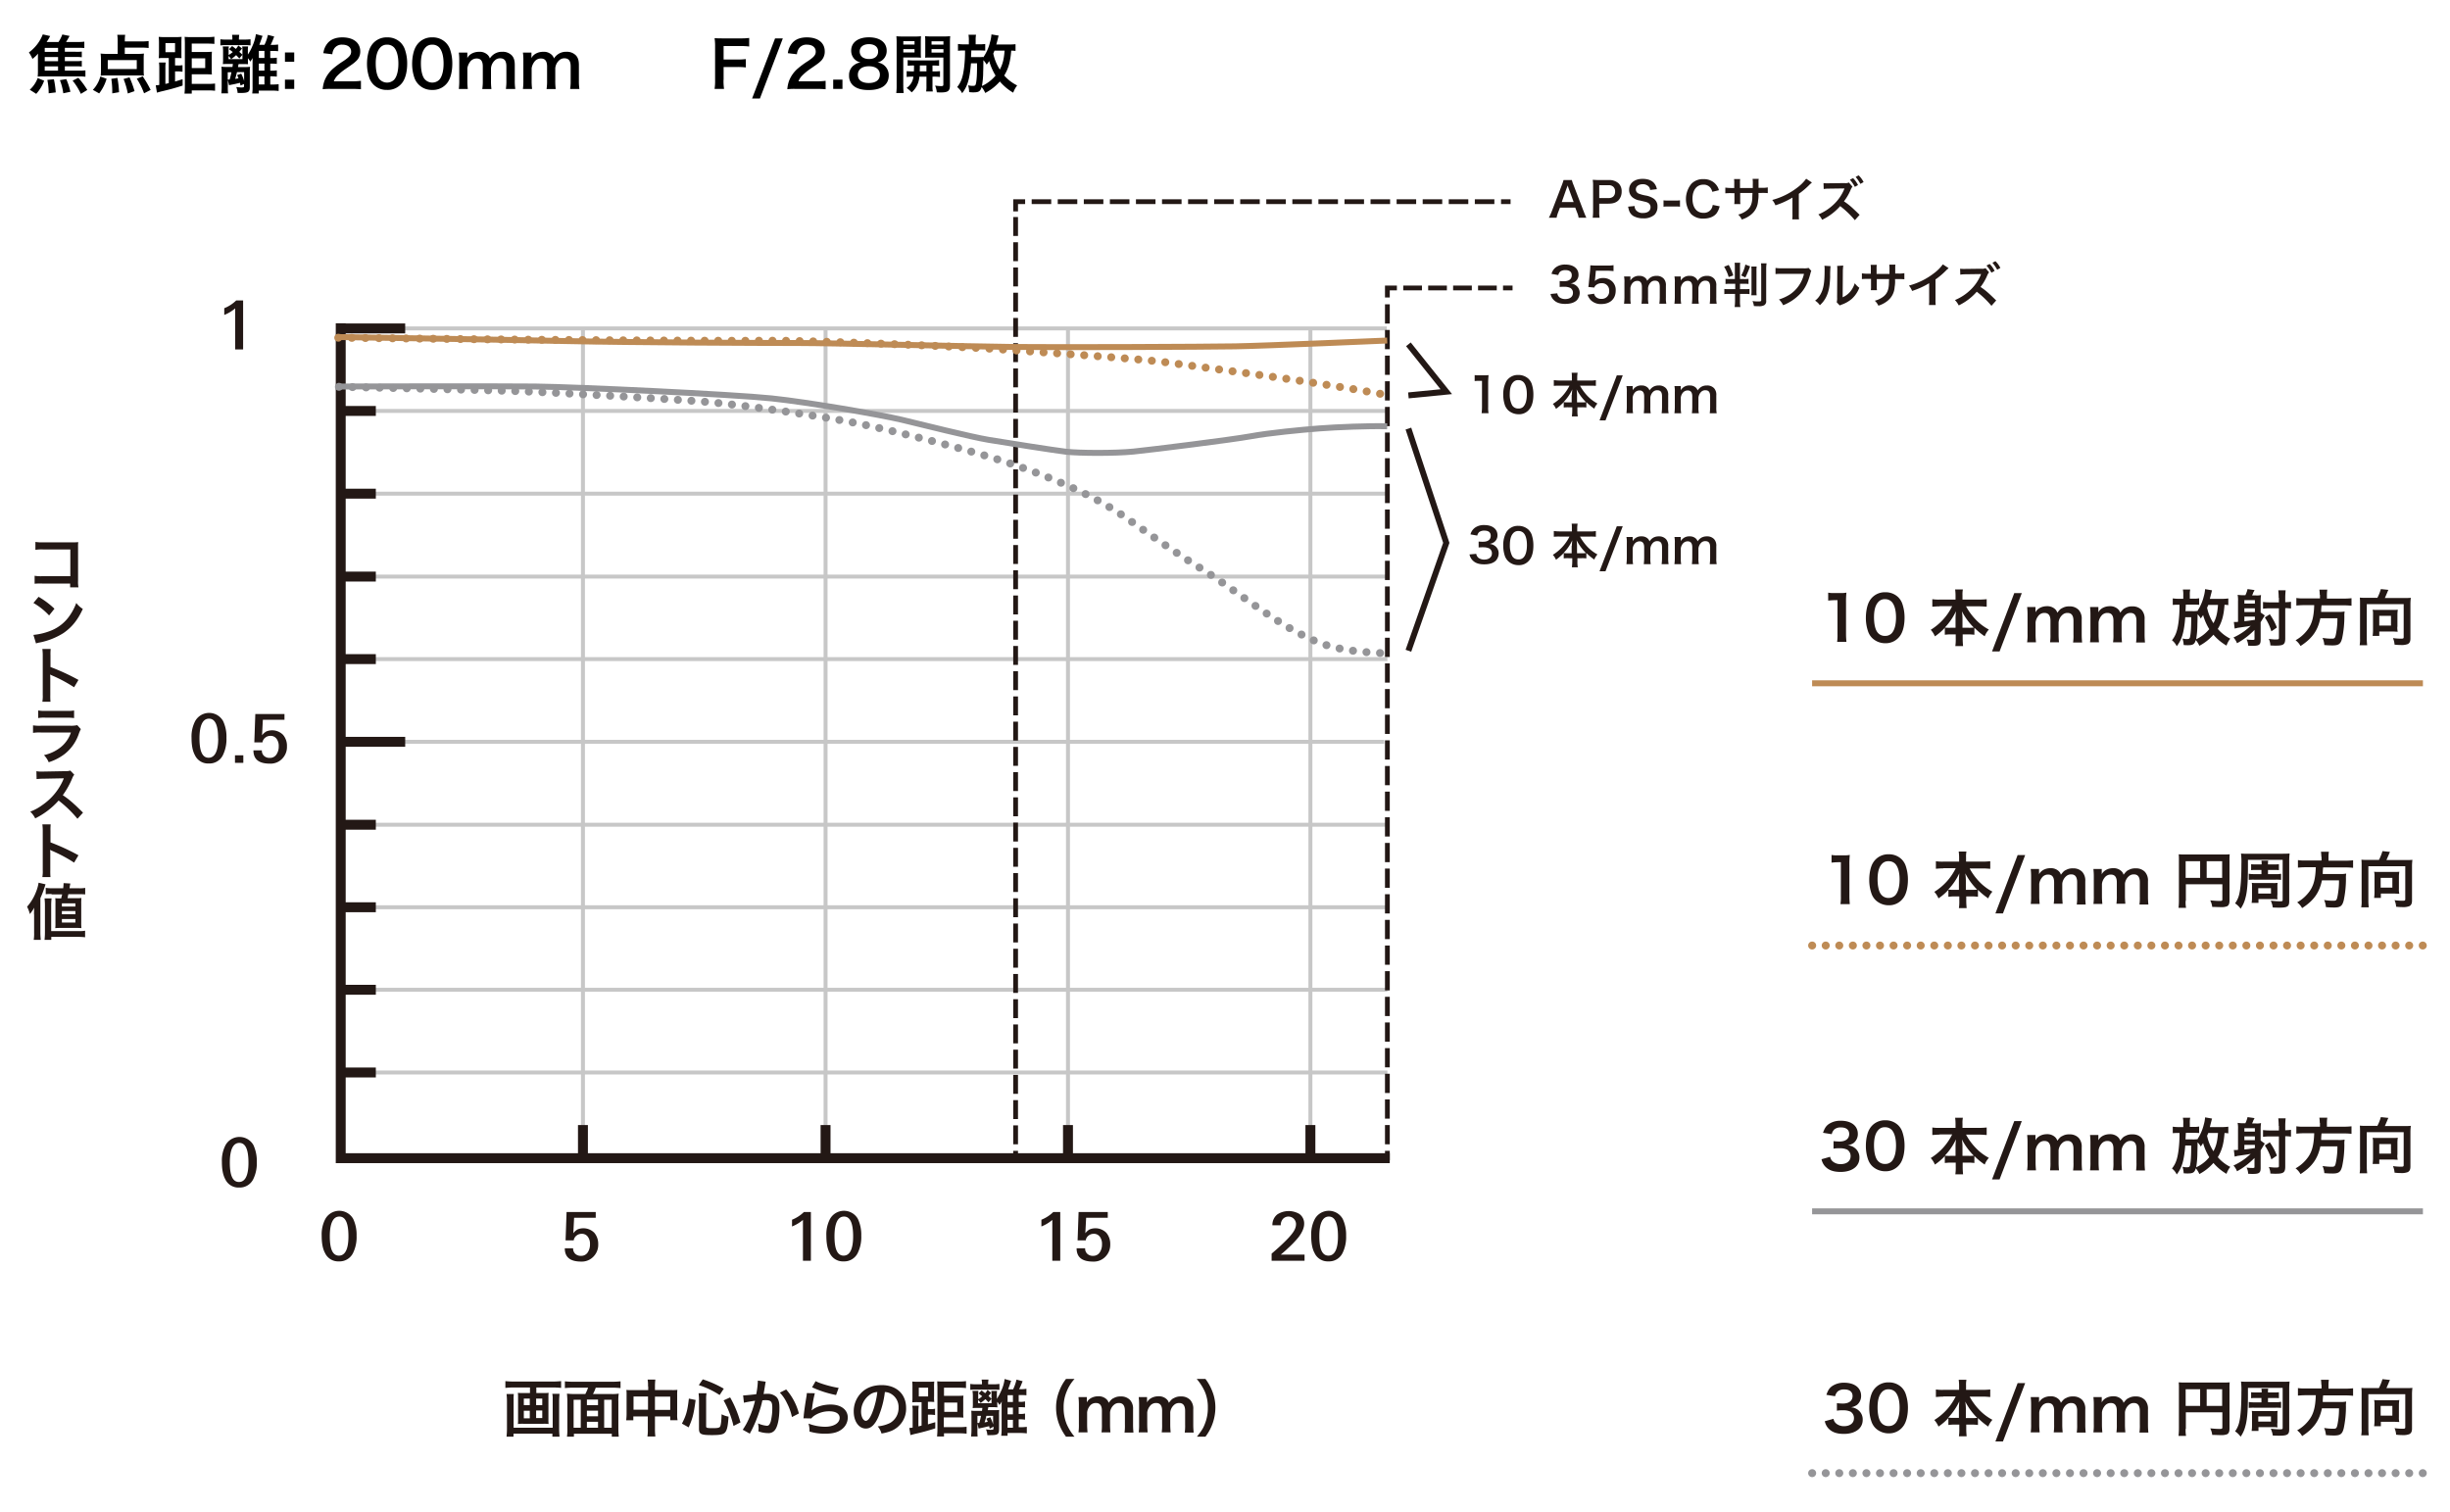 <svg id="basic_elements" data-name="basic elements" xmlns="http://www.w3.org/2000/svg" viewBox="0 0 1235 762"><defs><style>.cls-1,.cls-10,.cls-11,.cls-12,.cls-13,.cls-2,.cls-4,.cls-5,.cls-6,.cls-7,.cls-8,.cls-9{fill:none;}.cls-1{stroke:#c7c7c7;stroke-width:2px;}.cls-1,.cls-10,.cls-12,.cls-13,.cls-2,.cls-4,.cls-5,.cls-6,.cls-7,.cls-8{stroke-miterlimit:10;}.cls-13,.cls-2,.cls-4,.cls-5,.cls-6,.cls-7,.cls-8{stroke:#231815;}.cls-2{stroke-width:5px;}.cls-3{fill:#231815;}.cls-4,.cls-5,.cls-6,.cls-7,.cls-8{stroke-width:2.41px;}.cls-5{stroke-dasharray:9.7 3.23;}.cls-6{stroke-dasharray:9.43 3.14;}.cls-7{stroke-dasharray:9.54 3.18;}.cls-8{stroke-dasharray:9.85 3.29;}.cls-10,.cls-9{stroke:#be8b55;}.cls-11,.cls-13,.cls-9{stroke-width:3px;}.cls-10,.cls-12{stroke-linecap:round;stroke-width:4px;stroke-dasharray:0.04 6.8;}.cls-11,.cls-12{stroke:#959598;}</style></defs><title>a009_mtf-chart_200mm_jp</title><line class="cls-1" x1="293.85" y1="584.87" x2="293.85" y2="165.57"/><line class="cls-2" x1="293.85" y1="584.87" x2="293.85" y2="567.17"/><line class="cls-1" x1="171.75" y1="540.67" x2="699.35" y2="540.67"/><line class="cls-2" x1="171.75" y1="540.67" x2="189.45" y2="540.67"/><line class="cls-1" x1="171.75" y1="498.97" x2="699.35" y2="498.97"/><line class="cls-2" x1="171.75" y1="498.97" x2="189.45" y2="498.97"/><line class="cls-1" x1="171.75" y1="457.37" x2="699.35" y2="457.37"/><line class="cls-2" x1="171.75" y1="457.37" x2="189.45" y2="457.37"/><line class="cls-1" x1="171.75" y1="415.77" x2="699.35" y2="415.77"/><line class="cls-2" x1="171.75" y1="415.77" x2="189.45" y2="415.77"/><line class="cls-1" x1="171.75" y1="373.97" x2="697.75" y2="373.97"/><line class="cls-2" x1="171.75" y1="373.97" x2="204.25" y2="373.97"/><line class="cls-1" x1="171.75" y1="332.27" x2="699.35" y2="332.27"/><line class="cls-2" x1="171.75" y1="332.27" x2="189.45" y2="332.27"/><line class="cls-1" x1="171.75" y1="290.67" x2="699.35" y2="290.67"/><line class="cls-2" x1="171.75" y1="290.67" x2="189.45" y2="290.67"/><line class="cls-1" x1="171.75" y1="248.87" x2="699.35" y2="248.87"/><line class="cls-2" x1="171.75" y1="248.87" x2="189.45" y2="248.87"/><line class="cls-1" x1="171.75" y1="207.17" x2="699.35" y2="207.17"/><line class="cls-2" x1="171.75" y1="207.17" x2="189.45" y2="207.17"/><line class="cls-1" x1="416.15" y1="584.87" x2="416.15" y2="165.57"/><line class="cls-2" x1="416.15" y1="584.87" x2="416.15" y2="567.17"/><line class="cls-1" x1="538.35" y1="584.87" x2="538.35" y2="165.57"/><line class="cls-2" x1="538.35" y1="584.87" x2="538.35" y2="567.17"/><line class="cls-1" x1="660.55" y1="584.87" x2="660.55" y2="165.57"/><line class="cls-2" x1="660.55" y1="584.87" x2="660.55" y2="567.17"/><path class="cls-3" d="M122.55,176.17h-4v-20.7a19.59,19.59,0,0,1-5.5,3.3v-3.4a18.17,18.17,0,0,0,6-3.9h3.5v24.7Z"/><path class="cls-3" d="M114.15,372a18.15,18.15,0,0,1-1.8,8.7,7.54,7.54,0,0,1-7.1,4.2,7.3,7.3,0,0,1-7-4.2c-1.2-2.2-1.7-5.1-1.7-8.8a16.72,16.72,0,0,1,1.9-8.5,8.07,8.07,0,0,1,14,.1A18.29,18.29,0,0,1,114.15,372Zm-4.2.3c0-6.7-1.5-10-4.6-10s-4.8,3.3-4.8,10c0,6.5,1.5,9.7,4.6,9.7S110,378.77,110,372.27Z"/><path class="cls-3" d="M122.65,384.57h-4.2v-3.8h4.2v3.8Z"/><path class="cls-3" d="M144.65,376.27a8.4,8.4,0,0,1-2.2,6,8.09,8.09,0,0,1-6.4,2.7c-5.6,0-8.3-2.2-8.3-6.7H132a3.61,3.61,0,0,0,1.1,2.8,4,4,0,0,0,2.9,1,3.81,3.81,0,0,0,3.4-1.8,7,7,0,0,0,1.1-4,6,6,0,0,0-1-3.7,3.64,3.64,0,0,0-3.2-1.6,4.11,4.11,0,0,0-2.6.9,3.71,3.71,0,0,0-1.4,2.4h-4.1l0.5-14.3h14.7v2.9h-10.9l-0.4,7.8a7.22,7.22,0,0,1,2.1-1.9,7.75,7.75,0,0,1,8.5,1.7A8.51,8.51,0,0,1,144.65,376.27Z"/><path class="cls-3" d="M129.45,585.77a18.15,18.15,0,0,1-1.8,8.7,7.54,7.54,0,0,1-7.1,4.2,7.3,7.3,0,0,1-7-4.2c-1.2-2.2-1.7-5.1-1.7-8.8a16.72,16.72,0,0,1,1.9-8.5,8.07,8.07,0,0,1,14,.1A19.18,19.18,0,0,1,129.45,585.77Zm-4.2.4c0-6.7-1.5-10-4.6-10s-4.8,3.3-4.8,10c0,6.5,1.5,9.7,4.6,9.7S125.25,592.67,125.25,586.17Z"/><path class="cls-3" d="M179.75,623a18.15,18.15,0,0,1-1.8,8.7,7.54,7.54,0,0,1-7.1,4.2,7.3,7.3,0,0,1-7-4.2c-1.2-2.2-1.7-5.1-1.7-8.8a16.72,16.72,0,0,1,1.9-8.5,8.07,8.07,0,0,1,14,.1A18.88,18.88,0,0,1,179.75,623Zm-4.1.3c0-6.7-1.5-10-4.6-10s-4.8,3.3-4.8,10c0,6.5,1.5,9.7,4.6,9.7S175.65,629.77,175.65,623.27Z"/><path class="cls-3" d="M301.55,627.27a8.4,8.4,0,0,1-2.2,6A8.09,8.09,0,0,1,293,636c-5.6,0-8.3-2.2-8.3-6.7h4.2a3.61,3.61,0,0,0,1.1,2.8,4,4,0,0,0,2.9,1,3.81,3.81,0,0,0,3.4-1.8,7,7,0,0,0,1.1-4,6,6,0,0,0-1-3.7,3.64,3.64,0,0,0-3.2-1.6,4.11,4.11,0,0,0-2.6.9,3.71,3.71,0,0,0-1.4,2.4h-4.1l0.5-14.3h14.7v2.9h-10.9l-0.4,7.8a7.22,7.22,0,0,1,2.1-1.9,7.75,7.75,0,0,1,8.5,1.7A8.69,8.69,0,0,1,301.55,627.27Z"/><path class="cls-3" d="M408.75,635.57h-4V615a19.59,19.59,0,0,1-5.5,3.3v-3.4a18.17,18.17,0,0,0,6-3.9h3.5v24.6Z"/><path class="cls-3" d="M434.15,623a18.15,18.15,0,0,1-1.8,8.7,7.54,7.54,0,0,1-7.1,4.2,7.3,7.3,0,0,1-7-4.2c-1.2-2.2-1.7-5.1-1.7-8.8a16.72,16.72,0,0,1,1.9-8.5,8.07,8.07,0,0,1,14,.1A18.88,18.88,0,0,1,434.15,623Zm-4.1.3c0-6.7-1.5-10-4.6-10s-4.8,3.3-4.8,10c0,6.5,1.5,9.7,4.6,9.7S430.05,629.77,430.05,623.27Z"/><path class="cls-3" d="M534.45,635.57h-4V615a19.59,19.59,0,0,1-5.5,3.3v-3.4a18.17,18.17,0,0,0,6-3.9h3.5v24.6Z"/><path class="cls-3" d="M559.65,627.27a8.4,8.4,0,0,1-2.2,6A8.09,8.09,0,0,1,551,636c-5.6,0-8.3-2.2-8.3-6.7H547a3.61,3.61,0,0,0,1.1,2.8,4,4,0,0,0,2.9,1,3.81,3.81,0,0,0,3.4-1.8,7,7,0,0,0,1.1-4,6,6,0,0,0-1-3.7,3.64,3.64,0,0,0-3.2-1.6,4.11,4.11,0,0,0-2.6.9,3.71,3.71,0,0,0-1.4,2.4h-4.1l0.5-14.3h14.7v2.9h-10.9l-0.4,7.8a7.22,7.22,0,0,1,2.1-1.9,7.75,7.75,0,0,1,8.5,1.7A8.69,8.69,0,0,1,559.65,627.27Z"/><path class="cls-3" d="M657.65,635.57H641V632c2.8-2.4,4.9-4.3,6.4-5.8,2.8-2.7,4.6-4.9,5.3-6.5a6.08,6.08,0,0,0,.6-2.5,3.82,3.82,0,0,0-6.6-2.7,4.77,4.77,0,0,0-1.1,3.2h-4.2a6.71,6.71,0,0,1,2.5-5.5A10.61,10.61,0,0,1,655,612a5.82,5.82,0,0,1,2.4,5c0,2-1,4.3-2.9,6.8a51.11,51.11,0,0,1-5.3,5.5c-1,1-2.2,2-3.6,3.2h12v3.1h0Z"/><path class="cls-3" d="M678.55,623a18.15,18.15,0,0,1-1.8,8.7,7.54,7.54,0,0,1-7.1,4.2,7.3,7.3,0,0,1-7-4.2c-1.2-2.2-1.7-5.1-1.7-8.8a16.72,16.72,0,0,1,1.9-8.5,8.07,8.07,0,0,1,14,.1A18.88,18.88,0,0,1,678.55,623Zm-4.1.3c0-6.7-1.5-10-4.6-10s-4.8,3.3-4.8,10c0,6.5,1.5,9.7,4.6,9.7S674.45,629.77,674.45,623.27Z"/><line class="cls-1" x1="171.75" y1="165.57" x2="699.05" y2="165.57"/><line class="cls-2" x1="171.75" y1="165.57" x2="204.25" y2="165.57"/><line class="cls-4" x1="699.35" y1="584.87" x2="699.35" y2="580.17"/><line class="cls-5" x1="699.35" y1="576.87" x2="699.35" y2="151.67"/><polyline class="cls-4" points="699.35 149.97 699.35 145.17 704.15 145.17"/><line class="cls-6" x1="707.35" y1="145.17" x2="756.05" y2="145.17"/><line class="cls-4" x1="757.65" y1="145.17" x2="762.45" y2="145.17"/><line class="cls-4" x1="511.95" y1="584.87" x2="511.95" y2="580.17"/><line class="cls-7" x1="511.95" y1="576.87" x2="511.95" y2="108.17"/><polyline class="cls-4" points="511.95 106.57 511.95 101.67 516.75 101.67"/><line class="cls-8" x1="520.05" y1="101.67" x2="754.95" y2="101.67"/><line class="cls-4" x1="756.65" y1="101.67" x2="761.45" y2="101.67"/><polyline class="cls-2" points="171.75 162.97 171.75 583.87 700.55 583.87"/><line class="cls-9" x1="913.45" y1="344.47" x2="1221.35" y2="344.47"/><line class="cls-10" x1="913.45" y1="476.66" x2="1221.35" y2="476.66"/><path class="cls-3" d="M926.05,323.67a24.25,24.25,0,0,0,.2-4v-17.1h-1.5c-1.1,0-2,.1-3.2.2v-4a13.73,13.73,0,0,0,3.1.2h2.9a15.18,15.18,0,0,0,3.2-.2,43.5,43.5,0,0,0-.2,5.1v15.7c0,1.6.1,2.8,0.2,4h-4.7v0.1Z"/><path class="cls-3" d="M943.75,321.67a8.68,8.68,0,0,1-2-3.1,20.75,20.75,0,0,1-1.2-7.1c0-3.3.7-6.7,1.9-8.6a8.85,8.85,0,0,1,7.9-4.3,9.06,9.06,0,0,1,6.5,2.5,8.68,8.68,0,0,1,2,3.1,21.33,21.33,0,0,1,1.2,7.2c0,3.8-.8,7.2-2.3,9.2a8.8,8.8,0,0,1-7.5,3.7A9.39,9.39,0,0,1,943.75,321.67Zm9.8-2.4c1.4-1.5,2.2-4.3,2.2-8s-0.8-6.4-2.2-7.9a4.59,4.59,0,0,0-3.4-1.3,4.18,4.18,0,0,0-3.5,1.6c-1.4,1.6-2,4.2-2,7.5s0.6,6,1.6,7.4a4.55,4.55,0,0,0,4,2A4.36,4.36,0,0,0,953.55,319.27Z"/><path class="cls-3" d="M977.75,305.67c-1.4,0-2.4.1-3.7,0.2v-3.8a21.17,21.17,0,0,0,3.7.2h8v-2.2a23.29,23.29,0,0,0-.2-2.9h3.9a12.77,12.77,0,0,0-.2,2.9v2.2h8.4a37.93,37.93,0,0,0,3.8-.2v3.8c-1.4-.1-2.3-0.2-3.8-0.2h-6.6a30.21,30.21,0,0,0,4.7,6.5,25.67,25.67,0,0,0,6.8,5.2,10.78,10.78,0,0,0-2.1,3.4,33.85,33.85,0,0,1-5.2-4.3V320a26.89,26.89,0,0,0-3.1-.2h-2.8v2.1a37.93,37.93,0,0,0,.2,3.8h-3.9a22.37,22.37,0,0,0,.2-3.8v-2.1h-2.4a25.42,25.42,0,0,0-3.1.2v-3.5a27.94,27.94,0,0,1-5,4.3,11.55,11.55,0,0,0-2.1-3.3,28.82,28.82,0,0,0,10.8-11.9h-6.3v0.1Zm8,6c0-1,.1-2.2.2-3.5a30.59,30.59,0,0,1-5.6,8.2,19.47,19.47,0,0,0,2.8.1h2.6v-4.8Zm6.5,4.8a18.64,18.64,0,0,0,2.7-.1,32.85,32.85,0,0,1-6-8.2,23.51,23.51,0,0,1,.3,3.4v4.9h3Z"/><path class="cls-3" d="M1019.15,299l-11.2,29.4h-3.8l11.2-29.4h3.8Z"/><path class="cls-3" d="M1021.85,323.67a24.87,24.87,0,0,0,.2-4V310a35.92,35.92,0,0,0-.2-4h4.2v2.7c0.9-1.9,3.2-3.1,5.8-3.1a5.72,5.72,0,0,1,4,1.4,3.9,3.9,0,0,1,1.2,1.9c1.1-1.4,1.6-2,2.6-2.4a6.48,6.48,0,0,1,3.5-.8,6.1,6.1,0,0,1,4.7,1.8,6.47,6.47,0,0,1,1.5,4.7v7.7c0,1.7.1,2.8,0.2,4H1045a23.64,23.64,0,0,0,.2-4V313c0-2.7-1-4-3-4a3.66,3.66,0,0,0-2.5.9,5.82,5.82,0,0,0-2,3.8v6.1c0,1.7.1,2.8,0.2,4h-4.5a24.25,24.25,0,0,0,.2-4v-6.9q0-3.9-3-3.9a3.76,3.76,0,0,0-3.2,1.6,6.33,6.33,0,0,0-1.3,3.1v6.1c0,1.7.1,2.6,0.2,4h-4.5v-0.1Z"/><path class="cls-3" d="M1053.55,323.67a24.87,24.87,0,0,0,.2-4V310a35.92,35.92,0,0,0-.2-4h4.2v2.7c0.9-1.9,3.2-3.1,5.8-3.1a5.72,5.72,0,0,1,4,1.4,3.9,3.9,0,0,1,1.2,1.9c1.1-1.4,1.6-2,2.6-2.4a6.48,6.48,0,0,1,3.5-.8,6.1,6.1,0,0,1,4.7,1.8,6.47,6.47,0,0,1,1.5,4.7v7.7c0,1.7.1,2.8,0.2,4h-4.5a23.64,23.64,0,0,0,.2-4V313c0-2.7-1-4-3-4a3.66,3.66,0,0,0-2.5.9,5.82,5.82,0,0,0-2,3.8v6.1c0,1.7.1,2.8,0.2,4h-4.5a24.25,24.25,0,0,0,.2-4v-6.9q0-3.9-3-3.9a3.76,3.76,0,0,0-3.2,1.6,6.33,6.33,0,0,0-1.3,3.1v6.1c0,1.7.1,2.6,0.2,4h-4.5v-0.1Z"/><path class="cls-3" d="M1123.55,305.07c-0.7-.1-0.9-0.1-2.2-0.2-0.4,5.4-1.3,8.7-3.4,12.2a20.21,20.21,0,0,0,6.3,4.9,10.94,10.94,0,0,0-1.9,3.5,25.14,25.14,0,0,1-6.6-5.5,24.82,24.82,0,0,1-7.1,5.6,10.84,10.84,0,0,0-1.8-2.9c-0.6,2.1-1.4,2.6-4,2.6a18.75,18.75,0,0,1-2.1-.1,12.76,12.76,0,0,0-.6-3.3,8.18,8.18,0,0,0,2.1.3c1.2,0,1.5-.2,1.7-1,0.4-1.8.6-4.5,0.6-10h-3c-0.6,7.6-1.7,11.3-4.3,14.6a8.35,8.35,0,0,0-2.4-3c1.9-2.4,2.7-4.7,3.3-9.1a65.22,65.22,0,0,0,.5-8.8h-0.5a22.74,22.74,0,0,0-2.9.1v-3.3a24.52,24.52,0,0,0,3.2.2h2.1V300a11.87,11.87,0,0,0-.2-2.8h3.7a11,11,0,0,0-.2,2.7v1.9h1.8a12.33,12.33,0,0,0,2.9-.2v3.3a28.1,28.1,0,0,0-2.9-.1h-3.8c-0.1,1.5-.1,2.6-0.2,3.3h3.4a14.28,14.28,0,0,0,2.5-.1v0.2a23.17,23.17,0,0,0,3.3-7.4,18.31,18.31,0,0,0,.7-3.8l3.5,0.6a9.12,9.12,0,0,0-.3,1.2c-0.2.6-.6,2.3-0.8,3.1h6a26.31,26.31,0,0,0,3.3-.2v3.4h0.3Zm-9.9,12.1a27.55,27.55,0,0,1-3.1-7.1c-0.4.6-.6,0.9-1.2,1.7a9,9,0,0,0-1.6-2.1c0,2.9-.1,4.9-0.1,5.8a44.41,44.41,0,0,1-.6,6.8A19.31,19.31,0,0,0,1113.65,317.17Zm-0.5-12.2c-0.3.8-.4,0.9-0.6,1.4a23,23,0,0,0,3.2,7.8c1.4-2.5,2-5.1,2.3-9.2h-4.9Z"/><path class="cls-3" d="M1136.65,317.37a37.6,37.6,0,0,1-9,6.9,9.47,9.47,0,0,0-1.8-2.9,30.47,30.47,0,0,0,8.7-5.9c-1.4.3-1.4,0.3-6.3,1-0.3,0-.8.2-1.8,0.4l-0.4-3.3h0.7a10.33,10.33,0,0,0,1.4-.1v-10.4a14.23,14.23,0,0,0-.2-3.2,21.58,21.58,0,0,0,2.8.2h1.1a14.48,14.48,0,0,0,1.1-3.1l3.5,0.5a4.17,4.17,0,0,1-.5,1,4.54,4.54,0,0,0-.3.8,8,8,0,0,0-.4.9h2a8.63,8.63,0,0,0,2.5-.2,22.34,22.34,0,0,0-.2,3v5.8l2.1,1.5c-0.2.3-.2,0.3-0.5,0.8-0.2.3-1.2,2-1.6,2.6v8.9c0,2.4-.7,3-3.9,3a20.93,20.93,0,0,1-2.4-.1,7.07,7.07,0,0,0-.8-3.1,20.73,20.73,0,0,0,3.2.2c0.7,0,.8-0.1.8-0.6v-4.6h0.2Zm0-14.8h-5.3v1.7h5.3v-1.7Zm-5.3,6h5.3v-1.9h-5.3v1.9Zm0,4.6c2-.2,2-0.2,5.3-0.7v-1.6h-5.3v2.3Zm17.3-11.8c0-1.5-.1-2.6-0.2-3.8h3.7a37.93,37.93,0,0,0-.2,3.8v2.2a19.53,19.53,0,0,0,2.9-.2v3.4a21.93,21.93,0,0,0-2.9-.2v15.3c0,3-.9,3.6-4.7,3.6a26.2,26.2,0,0,1-2.8-.1,8,8,0,0,0-.8-3.3,23.49,23.49,0,0,0,3.3.3c1.5,0,1.8-.1,1.8-0.7v-15h-4.7a27.69,27.69,0,0,0-3.3.2v-3.4a27.69,27.69,0,0,0,3.3.2h4.7v-2.3h-0.1Zm-3.7,16.9a25.25,25.25,0,0,0-3.3-7l2.5-1.6a29.15,29.15,0,0,1,3.6,6.7Z"/><path class="cls-3" d="M1169.35,299.87a19.67,19.67,0,0,0-.2-2.6h4a17.19,17.19,0,0,0-.2,2.6v1.9h8.5a36.82,36.82,0,0,0,3.9-.2v3.8a31.81,31.81,0,0,0-3.8-.2h-11.3a28.49,28.49,0,0,0-.2,3.3h8.6a12.88,12.88,0,0,0,3.2-.2v0.3a10.45,10.45,0,0,0-.1,2.2,52.11,52.11,0,0,1-1.1,10.9c-0.7,2.9-1.7,3.7-4.8,3.7a40.43,40.43,0,0,1-4.2-.2,10.59,10.59,0,0,0-.9-3.6,27.1,27.1,0,0,0,4.7.4c1.4,0,1.7-.3,2.1-2.5a40.47,40.47,0,0,0,.7-7.8h-8.6c-1.3,6.2-4.1,10.2-10,14a8.92,8.92,0,0,0-2.5-2.9,18.81,18.81,0,0,0,5.5-4.6c2.7-3.2,3.7-6.8,3.9-13.1h-5.1c-1.6,0-2.8.1-3.9,0.2v-3.8a22.4,22.4,0,0,0,3.9.2h8v-1.8h-0.1Z"/><path class="cls-3" d="M1198.35,301.47a23.46,23.46,0,0,0,1.8-4.5l3.8,0.4a14.36,14.36,0,0,0-.7,1.6c-0.5,1.1-.7,1.7-1.1,2.5h10.1a27.19,27.19,0,0,0,3-.1,28.32,28.32,0,0,0-.2,3v17.5c0,1.5-.4,2.3-1.3,2.8a8.26,8.26,0,0,1-3.4.5,27.48,27.48,0,0,1-3.3-.2,10,10,0,0,0-.8-3.3,30.23,30.23,0,0,0,4,.3c1.2,0,1.4-.1,1.4-0.9v-16.5h-18.6v17.3a25.57,25.57,0,0,0,.2,3.4h-3.8a15.26,15.26,0,0,0,.2-3.4v-17.5c0-1.1,0-1.9-.1-3.1a24.44,24.44,0,0,0,2.9.1h5.9v0.1Zm10.1,14.5a9,9,0,0,0,.2,2.5c-0.7,0-1.8-.1-2.6-0.1h-6.7v2.2H1196a22.76,22.76,0,0,0,.2-2.6v-8.3a8.58,8.58,0,0,0-.2-2.3,14.79,14.79,0,0,0,2.2.1h8.2a16.22,16.22,0,0,0,2.3-.1,16.6,16.6,0,0,0-.2,2.4V316Zm-9.1-.6h5.9v-4.9h-5.9v4.9Z"/><path class="cls-3" d="M927.75,455.77a24.25,24.25,0,0,0,.2-4v-17.1h-1.5c-1.1,0-2,.1-3.2.2V431a13.73,13.73,0,0,0,3.1.2h2.9a15.18,15.18,0,0,0,3.2-.2,43.5,43.5,0,0,0-.2,5.1v15.7c0,1.6.1,2.8,0.2,4h-4.7Z"/><path class="cls-3" d="M945.45,453.77a8.68,8.68,0,0,1-2-3.1,20.75,20.75,0,0,1-1.2-7.1c0-3.3.7-6.7,1.9-8.6a8.85,8.85,0,0,1,7.9-4.3,9.06,9.06,0,0,1,6.5,2.5,8.68,8.68,0,0,1,2,3.1,21.33,21.33,0,0,1,1.2,7.2c0,3.8-.8,7.2-2.3,9.2a8.8,8.8,0,0,1-7.5,3.7A9.58,9.58,0,0,1,945.45,453.77Zm9.9-2.4c1.4-1.5,2.2-4.3,2.2-8s-0.8-6.4-2.2-7.9a4.59,4.59,0,0,0-3.4-1.3,4.18,4.18,0,0,0-3.5,1.6c-1.4,1.6-2,4.2-2,7.5s0.6,6,1.6,7.4a4.55,4.55,0,0,0,4,2A4.69,4.69,0,0,0,955.35,451.37Z"/><path class="cls-3" d="M979.55,437.77c-1.4,0-2.4.1-3.7,0.2v-3.8a21.16,21.16,0,0,0,3.7.2h8v-2.2a23.29,23.29,0,0,0-.2-2.9h3.9a12.77,12.77,0,0,0-.2,2.9v2.2h8.4a37.93,37.93,0,0,0,3.8-.2V438c-1.4-.1-2.3-0.2-3.8-0.2h-6.6a30.2,30.2,0,0,0,4.7,6.5,25.67,25.67,0,0,0,6.8,5.2,10.78,10.78,0,0,0-2.1,3.4,33.85,33.85,0,0,1-5.2-4.3v3.5a26.89,26.89,0,0,0-3.1-.2h-2.8V454a37.93,37.93,0,0,0,.2,3.8h-3.9a22.37,22.37,0,0,0,.2-3.8v-2.1h-2.4a25.41,25.41,0,0,0-3.1.2v-3.5a27.93,27.93,0,0,1-5,4.3,11.55,11.55,0,0,0-2.1-3.3,28.82,28.82,0,0,0,10.8-11.9h-6.3v0.1Zm7.9,6c0-1,.1-2.2.2-3.5a30.59,30.59,0,0,1-5.6,8.2,19.47,19.47,0,0,0,2.8.1h2.6v-4.8Zm6.5,4.8a18.64,18.64,0,0,0,2.7-.1,32.85,32.85,0,0,1-6-8.2,23.51,23.51,0,0,1,.3,3.4v4.9h3Z"/><path class="cls-3" d="M1020.85,431.07l-11.2,29.4h-3.8l11.2-29.4h3.8Z"/><path class="cls-3" d="M1023.65,455.77a24.87,24.87,0,0,0,.2-4v-9.7a35.92,35.92,0,0,0-.2-4h4.2v2.7c0.9-1.9,3.2-3.1,5.8-3.1a5.72,5.72,0,0,1,4,1.4,3.9,3.9,0,0,1,1.2,1.9c1.1-1.4,1.6-2,2.6-2.4a6.48,6.48,0,0,1,3.5-.8,6.1,6.1,0,0,1,4.7,1.8,6.47,6.47,0,0,1,1.5,4.7V452c0,1.7.1,2.8,0.2,4h-4.5a23.64,23.64,0,0,0,.2-4v-7.2c0-2.7-1-4-3-4a3.66,3.66,0,0,0-2.5.9,5.82,5.82,0,0,0-2,3.8v6.1c0,1.7.1,2.8,0.2,4h-4.5a24.25,24.25,0,0,0,.2-4v-6.8q0-3.9-3-3.9a3.76,3.76,0,0,0-3.2,1.6,6.33,6.33,0,0,0-1.3,3.1v6.1c0,1.7.1,2.6,0.2,4h-4.5v0.1Z"/><path class="cls-3" d="M1055.25,455.77a24.87,24.87,0,0,0,.2-4v-9.7a35.92,35.92,0,0,0-.2-4h4.2v2.7c0.9-1.9,3.2-3.1,5.8-3.1a5.72,5.72,0,0,1,4,1.4,3.9,3.9,0,0,1,1.2,1.9c1.1-1.4,1.6-2,2.6-2.4a6.48,6.48,0,0,1,3.5-.8,6.1,6.1,0,0,1,4.7,1.8,6.47,6.47,0,0,1,1.5,4.7V452c0,1.7.1,2.8,0.2,4h-4.5a23.64,23.64,0,0,0,.2-4v-7.2c0-2.7-1-4-3-4a3.66,3.66,0,0,0-2.5.9,5.82,5.82,0,0,0-2,3.8v6.1c0,1.7.1,2.8,0.2,4h-4.5a24.25,24.25,0,0,0,.2-4v-6.8q0-3.9-3-3.9a3.76,3.76,0,0,0-3.2,1.6,6.33,6.33,0,0,0-1.3,3.1v6.1c0,1.7.1,2.6,0.2,4h-4.5v0.1Z"/><path class="cls-3" d="M1101.75,454.07a14.86,14.86,0,0,0,.2,3.6h-3.8a34.14,34.14,0,0,0,.2-3.7v-20.3a26.28,26.28,0,0,0-.1-3,32.25,32.25,0,0,0,3.4.1h18.9a29.34,29.34,0,0,0,3.4-.1,30.3,30.3,0,0,0-.1,3.4V454c0,1.6-.4,2.5-1.3,2.9a8.17,8.17,0,0,1-3.3.4c-1.2,0-2.9-.1-4.1-0.1a10.42,10.42,0,0,0-1-3.3c2,0.2,3.6.3,4.7,0.3s1.4-.1,1.4-0.8v-7.6h-18.4v8.3h-0.1Zm7.3-19.9h-7.3v8.4h7.3v-8.4Zm11.1,8.4v-8.4h-7.8v8.4h7.8Z"/><path class="cls-3" d="M1150.85,430.37a29.26,29.26,0,0,0,3.3-.1,31.59,31.59,0,0,0-.2,3.5v20.6c0,2.6-.9,3.2-4.9,3.2-0.7,0-2,0-3.4-.1a11,11,0,0,0-1-3.4q3,0.3,4.5.3c1.3,0,1.5-.1,1.5-0.7v-20.2h-17.5V437c0,8.1-.4,12.7-1.3,15.8a15.8,15.8,0,0,1-2.4,5.3,10.34,10.34,0,0,0-2.8-2.7,12,12,0,0,0,2.1-4.6c0.7-2.9,1.1-7.7,1.1-15.1a35.06,35.06,0,0,0-.2-5.4,30.21,30.21,0,0,0,3.3.1h17.9Zm-10.7,8.2h-3a17,17,0,0,0-2.4.1v-3a17,17,0,0,0,2.4.1h2.9a10.32,10.32,0,0,0-.1-1.9h3.4a9.77,9.77,0,0,0-.1,1.9h3.1a17.72,17.72,0,0,0,2.4-.1v3a17,17,0,0,0-2.4-.1h-3.1v2.1h3.8a10.63,10.63,0,0,0,2.8-.2v3.1a21.85,21.85,0,0,0-2.8-.1h-10.7a22.67,22.67,0,0,0-2.8.1v-3.1a16,16,0,0,0,2.8.2h3.6v-2.1h0.2Zm7.8,12.7a12.17,12.17,0,0,0,.1,2.1,17,17,0,0,0-2.3-.1h-7.3v1.9H1135a15.75,15.75,0,0,0,.2-2.5v-5.5a12.17,12.17,0,0,0-.1-2.1,17.7,17.7,0,0,0,2.3.1h8.3a14.23,14.23,0,0,0,2.4-.1,13.47,13.47,0,0,0-.1,2.2v4H1148Zm-9.6-.8h6.4v-2.7h-6.4v2.7Z"/><path class="cls-3" d="M1170.15,432a19.67,19.67,0,0,0-.2-2.6h4a17.19,17.19,0,0,0-.2,2.6v1.9h8.5a36.81,36.81,0,0,0,3.9-.2v3.8a31.81,31.81,0,0,0-3.8-.2h-11.3a28.49,28.49,0,0,0-.2,3.3h8.6a12.87,12.87,0,0,0,3.2-.2v0.3a10.45,10.45,0,0,0-.1,2.2,52.11,52.11,0,0,1-1.1,10.9c-0.7,2.9-1.7,3.7-4.8,3.7a40.42,40.42,0,0,1-4.2-.2,10.59,10.59,0,0,0-.9-3.6,27.1,27.1,0,0,0,4.7.4c1.4,0,1.7-.3,2.1-2.5a40.47,40.47,0,0,0,.7-7.8h-8.6c-1.3,6.2-4.1,10.2-10,14a8.92,8.92,0,0,0-2.5-2.9,18.81,18.81,0,0,0,5.5-4.6c2.7-3.2,3.7-6.8,3.9-13.1h-5.1c-1.5,0-2.8.1-3.9,0.2v-3.8a22.4,22.4,0,0,0,3.9.2h8V432h-0.1Z"/><path class="cls-3" d="M1199.15,433.57a23.46,23.46,0,0,0,1.8-4.5l3.8,0.4a14.35,14.35,0,0,0-.7,1.6c-0.5,1.1-.7,1.7-1.1,2.5h10.1a27.19,27.19,0,0,0,3-.1,28.32,28.32,0,0,0-.2,3V454c0,1.5-.4,2.3-1.3,2.8a8.26,8.26,0,0,1-3.4.5,27.48,27.48,0,0,1-3.3-.2,10,10,0,0,0-.8-3.3,30.23,30.23,0,0,0,4,.3c1.2,0,1.4-.1,1.4-0.9v-16.5h-18.6V454a25.57,25.57,0,0,0,.2,3.4h-3.8a15.26,15.26,0,0,0,.2-3.4v-17.5c0-1.1,0-1.9-.1-3.1a24.44,24.44,0,0,0,2.9.1h5.9v0.1Zm10.1,14.5a9,9,0,0,0,.2,2.5c-0.7,0-1.8-.1-2.6-0.1h-6.7v2.2h-3.4a22.76,22.76,0,0,0,.2-2.6v-8.3a8.58,8.58,0,0,0-.2-2.3,14.79,14.79,0,0,0,2.2.1h8.2a16.22,16.22,0,0,0,2.3-.1,16.6,16.6,0,0,0-.2,2.4v6.2Zm-9.2-.6h5.9v-4.9h-5.9v4.9Z"/><line class="cls-11" x1="913.45" y1="610.67" x2="1221.35" y2="610.67"/><line class="cls-12" x1="913.45" y1="742.65" x2="1221.35" y2="742.65"/><path class="cls-3" d="M922.55,583.17a3.84,3.84,0,0,0,1.5,2.5,6,6,0,0,0,3.8,1.2c3.1,0,5-1.6,5-4a3.78,3.78,0,0,0-1.7-3.3,8.49,8.49,0,0,0-3.6-.7,16.19,16.19,0,0,0-3.3.2v-3.8a25.05,25.05,0,0,0,3,.2c3.1,0,4.9-1.4,4.9-3.8,0-2.1-1.5-3.3-4.1-3.3a4.94,4.94,0,0,0-3.4,1,4.88,4.88,0,0,0-1.3,2.4l-4.4-.7c0.8-2.3,1.5-3.4,2.9-4.4A10.47,10.47,0,0,1,928,565c5.2,0,8.5,2.6,8.5,6.6a5.76,5.76,0,0,1-2.1,4.6,8,8,0,0,1-3,1.2,6.35,6.35,0,0,1,4.4,2.1,5.92,5.92,0,0,1,1.5,4.3,6.19,6.19,0,0,1-1.9,4.5c-1.7,1.6-4.3,2.5-7.6,2.5-3.6,0-6.1-.9-7.9-2.9a7.61,7.61,0,0,1-1.7-3.5Z"/><path class="cls-3" d="M943.75,587.87a8.68,8.68,0,0,1-2-3.1,20.75,20.75,0,0,1-1.2-7.1c0-3.3.7-6.7,1.9-8.6a8.85,8.85,0,0,1,7.9-4.3,9.06,9.06,0,0,1,6.5,2.5,8.68,8.68,0,0,1,2,3.1,21.33,21.33,0,0,1,1.2,7.2c0,3.8-.8,7.2-2.3,9.2a8.8,8.8,0,0,1-7.5,3.7A9.39,9.39,0,0,1,943.75,587.87Zm9.8-2.4c1.4-1.5,2.2-4.3,2.2-8s-0.8-6.4-2.2-7.9a4.59,4.59,0,0,0-3.4-1.3,4.18,4.18,0,0,0-3.5,1.6c-1.4,1.6-2,4.2-2,7.5s0.6,6,1.6,7.4a4.55,4.55,0,0,0,4,2A4.36,4.36,0,0,0,953.55,585.47Z"/><path class="cls-3" d="M977.75,572c-1.4,0-2.4.1-3.7,0.2v-3.8a21.16,21.16,0,0,0,3.7.2h8v-2.2a23.29,23.29,0,0,0-.2-2.9h3.9a12.77,12.77,0,0,0-.2,2.9v2.2h8.4a37.93,37.93,0,0,0,3.8-.2v3.8c-1.4-.1-2.3-0.2-3.8-0.2h-6.6a30.2,30.2,0,0,0,4.7,6.5,25.67,25.67,0,0,0,6.8,5.2,10.78,10.78,0,0,0-2.1,3.4,33.85,33.85,0,0,1-5.2-4.3v3.5a26.89,26.89,0,0,0-3.1-.2h-2.8v2.1a37.93,37.93,0,0,0,.2,3.8h-3.9a22.37,22.37,0,0,0,.2-3.8v-2.1h-2.4a25.41,25.41,0,0,0-3.1.2v-3.5a27.93,27.93,0,0,1-5,4.3,11.55,11.55,0,0,0-2.1-3.3,28.82,28.82,0,0,0,10.8-11.9h-6.3V572Zm8,5.9c0-1,.1-2.2.2-3.5a30.59,30.59,0,0,1-5.6,8.2,19.47,19.47,0,0,0,2.8.1h2.6v-4.8Zm6.5,4.8a18.64,18.64,0,0,0,2.7-.1,32.85,32.85,0,0,1-6-8.2,23.51,23.51,0,0,1,.3,3.4v4.9h3Z"/><path class="cls-3" d="M1019.15,565.17l-11.2,29.4h-3.8l11.2-29.4h3.8Z"/><path class="cls-3" d="M1021.85,589.87a24.87,24.87,0,0,0,.2-4v-9.7a35.92,35.92,0,0,0-.2-4h4.2v2.7c0.9-1.9,3.2-3.1,5.8-3.1a5.72,5.72,0,0,1,4,1.4,3.9,3.9,0,0,1,1.2,1.9c1.1-1.4,1.6-2,2.6-2.4a6.48,6.48,0,0,1,3.5-.8,6.1,6.1,0,0,1,4.7,1.8,6.47,6.47,0,0,1,1.5,4.7v7.7c0,1.7.1,2.8,0.2,4H1045a23.64,23.64,0,0,0,.2-4v-6.9c0-2.7-1-4-3-4a3.66,3.66,0,0,0-2.5.9,5.82,5.82,0,0,0-2,3.8V586c0,1.7.1,2.8,0.2,4h-4.5a24.25,24.25,0,0,0,.2-4v-6.9q0-3.9-3-3.9a3.76,3.76,0,0,0-3.2,1.6,6.33,6.33,0,0,0-1.3,3.1V586c0,1.7.1,2.6,0.2,4h-4.5v-0.1Z"/><path class="cls-3" d="M1053.55,589.87a24.87,24.87,0,0,0,.2-4v-9.7a35.92,35.92,0,0,0-.2-4h4.2v2.7c0.9-1.9,3.2-3.1,5.8-3.1a5.72,5.72,0,0,1,4,1.4,3.9,3.9,0,0,1,1.2,1.9c1.1-1.4,1.6-2,2.6-2.4a6.48,6.48,0,0,1,3.5-.8,6.1,6.1,0,0,1,4.7,1.8,6.47,6.47,0,0,1,1.5,4.7v7.7c0,1.7.1,2.8,0.2,4h-4.5a23.64,23.64,0,0,0,.2-4v-6.9c0-2.7-1-4-3-4a3.66,3.66,0,0,0-2.5.9,5.82,5.82,0,0,0-2,3.8V586c0,1.7.1,2.8,0.2,4h-4.5a24.25,24.25,0,0,0,.2-4v-6.9q0-3.9-3-3.9a3.76,3.76,0,0,0-3.2,1.6,6.33,6.33,0,0,0-1.3,3.1V586c0,1.7.1,2.6,0.2,4h-4.5v-0.1Z"/><path class="cls-3" d="M1123.55,571.37c-0.7-.1-0.9-0.1-2.2-0.2-0.4,5.4-1.3,8.7-3.4,12.2a20.21,20.21,0,0,0,6.3,4.9,10.94,10.94,0,0,0-1.9,3.5,25.14,25.14,0,0,1-6.6-5.5,24.82,24.82,0,0,1-7.1,5.6,10.84,10.84,0,0,0-1.8-2.9c-0.6,2.1-1.4,2.6-4,2.6a18.75,18.75,0,0,1-2.1-.1,12.76,12.76,0,0,0-.6-3.3,8.18,8.18,0,0,0,2.1.3c1.2,0,1.5-.2,1.7-1,0.4-1.8.6-4.5,0.6-10h-3c-0.6,7.6-1.7,11.3-4.3,14.6a8.35,8.35,0,0,0-2.4-3c1.9-2.4,2.7-4.7,3.3-9.1a65.22,65.22,0,0,0,.5-8.8h-0.5a22.74,22.74,0,0,0-2.9.1V568a24.51,24.51,0,0,0,3.2.2h2.1v-1.9a11.87,11.87,0,0,0-.2-2.8h3.7a11,11,0,0,0-.2,2.7v1.9h1.8a12.33,12.33,0,0,0,2.9-.2v3.3a28.1,28.1,0,0,0-2.9-.1h-3.8c-0.1,1.5-.1,2.6-0.2,3.3h3.4a14.28,14.28,0,0,0,2.5-.1v0.2a23.17,23.17,0,0,0,3.3-7.4,18.31,18.31,0,0,0,.7-3.8l3.5,0.6a9.12,9.12,0,0,0-.3,1.2c-0.2.6-.6,2.3-0.8,3.1h6a26.31,26.31,0,0,0,3.3-.2v3.4h0.3Zm-9.9,12a27.55,27.55,0,0,1-3.1-7.1c-0.4.6-.6,0.9-1.2,1.7a9,9,0,0,0-1.6-2.1c0,2.9-.1,4.9-0.1,5.8a44.41,44.41,0,0,1-.6,6.8A18.15,18.15,0,0,0,1113.65,583.37Zm-0.5-12.2c-0.3.8-.4,0.9-0.6,1.4a23,23,0,0,0,3.2,7.8c1.4-2.5,2-5.1,2.3-9.2h-4.9Z"/><path class="cls-3" d="M1136.65,583.57a37.6,37.6,0,0,1-9,6.9,9.47,9.47,0,0,0-1.8-2.9,30.47,30.47,0,0,0,8.7-5.9c-1.4.3-1.4,0.3-6.3,1-0.3,0-.8.2-1.8,0.4l-0.4-3.3h0.7a10.33,10.33,0,0,0,1.4-.1v-10.4a14.23,14.23,0,0,0-.2-3.2,21.58,21.58,0,0,0,2.8.2h1.1a14.48,14.48,0,0,0,1.1-3.1l3.5,0.5a4.17,4.17,0,0,1-.5,1,4.54,4.54,0,0,0-.3.8,8,8,0,0,0-.4.9h2a8.63,8.63,0,0,0,2.5-.2,22.34,22.34,0,0,0-.2,3V575l2.1,1.5c-0.2.3-.2,0.3-0.5,0.8-0.2.3-1.2,2-1.6,2.6v8.9c0,2.4-.7,3-3.9,3a20.93,20.93,0,0,1-2.4-.1,7.07,7.07,0,0,0-.8-3.1,20.73,20.73,0,0,0,3.2.2c0.7,0,.8-0.1.8-0.6v-4.6h0.2Zm0-14.8h-5.3v1.7h5.3v-1.7Zm-5.3,6h5.3v-1.9h-5.3v1.9Zm0,4.7c2-.2,2-0.2,5.3-0.7v-1.6h-5.3v2.3Zm17.3-11.9c0-1.5-.1-2.6-0.2-3.8h3.7a37.93,37.93,0,0,0-.2,3.8v2.2a19.53,19.53,0,0,0,2.9-.2V573a21.93,21.93,0,0,0-2.9-.2v15.3c0,3-.9,3.6-4.7,3.6a26.2,26.2,0,0,1-2.8-.1,8,8,0,0,0-.8-3.3,23.48,23.48,0,0,0,3.3.3c1.5,0,1.8-.1,1.8-0.7v-15h-4.7a27.69,27.69,0,0,0-3.3.2v-3.4a27.69,27.69,0,0,0,3.3.2h4.7v-2.3h-0.1Zm-3.7,16.9a25.25,25.25,0,0,0-3.3-7l2.5-1.6a29.15,29.15,0,0,1,3.6,6.7Z"/><path class="cls-3" d="M1169.35,566.07a19.67,19.67,0,0,0-.2-2.6h4a17.19,17.19,0,0,0-.2,2.6V568h8.5a36.81,36.81,0,0,0,3.9-.2v3.8a31.81,31.81,0,0,0-3.8-.2h-11.3a28.49,28.49,0,0,0-.2,3.3h8.6a12.87,12.87,0,0,0,3.2-.2v0.3a10.45,10.45,0,0,0-.1,2.2,52.11,52.11,0,0,1-1.1,10.9c-0.7,2.9-1.7,3.7-4.8,3.7a40.42,40.42,0,0,1-4.2-.2,10.59,10.59,0,0,0-.9-3.6,27.1,27.1,0,0,0,4.7.4c1.4,0,1.7-.3,2.1-2.5a40.47,40.47,0,0,0,.7-7.8h-8.6c-1.3,6.2-4.1,10.2-10,14a8.92,8.92,0,0,0-2.5-2.9,18.81,18.81,0,0,0,5.5-4.6c2.7-3.2,3.7-6.8,3.9-13.1h-5.1c-1.6,0-2.8.1-3.9,0.2v-3.7a22.4,22.4,0,0,0,3.9.2h8v-1.9h-0.1Z"/><path class="cls-3" d="M1198.35,567.67a23.46,23.46,0,0,0,1.8-4.5l3.8,0.4a14.35,14.35,0,0,0-.7,1.6c-0.5,1.1-.7,1.7-1.1,2.5h10.1a27.19,27.19,0,0,0,3-.1,28.32,28.32,0,0,0-.2,3v17.5c0,1.5-.4,2.3-1.3,2.8a8.26,8.26,0,0,1-3.4.5,27.48,27.48,0,0,1-3.3-.2,10,10,0,0,0-.8-3.3,30.23,30.23,0,0,0,4,.3c1.2,0,1.4-.1,1.4-0.9v-16.5h-18.6v17.3a25.57,25.57,0,0,0,.2,3.4h-3.8a15.26,15.26,0,0,0,.2-3.4v-17.5c0-1.1,0-1.9-.1-3.1a24.44,24.44,0,0,0,2.9.1h5.9v0.1Zm10.1,14.5a9,9,0,0,0,.2,2.5c-0.7,0-1.8-.1-2.6-0.1h-6.7v2.2H1196a22.76,22.76,0,0,0,.2-2.6v-8.3a8.58,8.58,0,0,0-.2-2.3,14.79,14.79,0,0,0,2.2.1h8.2a16.22,16.22,0,0,0,2.3-.1,16.6,16.6,0,0,0-.2,2.4v6.2Zm-9.1-.6h5.9v-4.8h-5.9v4.8Z"/><path class="cls-3" d="M924.25,715.27a3.84,3.84,0,0,0,1.5,2.5,6,6,0,0,0,3.8,1.2c3.1,0,5-1.6,5-4a3.78,3.78,0,0,0-1.7-3.3,8.49,8.49,0,0,0-3.6-.7,16.19,16.19,0,0,0-3.3.2v-3.8a25.06,25.06,0,0,0,3,.2c3.1,0,4.9-1.4,4.9-3.8,0-2.1-1.5-3.3-4.1-3.3a4.94,4.94,0,0,0-3.4,1,4.88,4.88,0,0,0-1.3,2.4l-4.4-.7c0.8-2.3,1.5-3.4,2.9-4.4a10.47,10.47,0,0,1,6.1-1.7c5.2,0,8.5,2.6,8.5,6.6a5.76,5.76,0,0,1-2.1,4.6,8,8,0,0,1-3,1.2,6.35,6.35,0,0,1,4.4,2.1,5.92,5.92,0,0,1,1.5,4.3,6.19,6.19,0,0,1-1.9,4.5c-1.7,1.6-4.3,2.5-7.6,2.5-3.6,0-6.1-.9-7.9-2.9a7.61,7.61,0,0,1-1.7-3.5Z"/><path class="cls-3" d="M945.45,720a8.68,8.68,0,0,1-2-3.1,20.75,20.75,0,0,1-1.2-7.1c0-3.3.7-6.7,1.9-8.6a8.85,8.85,0,0,1,7.9-4.3,9.06,9.06,0,0,1,6.5,2.5,8.68,8.68,0,0,1,2,3.1,21.33,21.33,0,0,1,1.2,7.2c0,3.8-.8,7.2-2.3,9.2a8.8,8.8,0,0,1-7.5,3.7A9.58,9.58,0,0,1,945.45,720Zm9.9-2.4c1.4-1.5,2.2-4.3,2.2-8s-0.8-6.4-2.2-7.9a4.59,4.59,0,0,0-3.4-1.3,4.18,4.18,0,0,0-3.5,1.6c-1.4,1.6-2,4.2-2,7.5s0.6,6,1.6,7.4a4.55,4.55,0,0,0,4,2A4.3,4.3,0,0,0,955.35,717.57Z"/><path class="cls-3" d="M979.55,704.07c-1.4,0-2.4.1-3.7,0.2v-3.8a21.16,21.16,0,0,0,3.7.2h8v-2.2a23.29,23.29,0,0,0-.2-2.9h3.9a12.77,12.77,0,0,0-.2,2.9v2.2h8.4a37.92,37.92,0,0,0,3.8-.2v3.8c-1.4-.1-2.3-0.2-3.8-0.2h-6.6a30.21,30.21,0,0,0,4.7,6.5,25.67,25.67,0,0,0,6.8,5.2,10.78,10.78,0,0,0-2.1,3.4,33.86,33.86,0,0,1-5.2-4.3v3.5a26.9,26.9,0,0,0-3.1-.2h-2.8v2.1a37.93,37.93,0,0,0,.2,3.8h-3.9a22.37,22.37,0,0,0,.2-3.8v-2.1h-2.4a25.41,25.41,0,0,0-3.1.2v-3.5a27.93,27.93,0,0,1-5,4.3,11.55,11.55,0,0,0-2.1-3.3,28.82,28.82,0,0,0,10.8-11.9h-6.3v0.1Zm7.9,5.9c0-1,.1-2.2.2-3.5a30.59,30.59,0,0,1-5.6,8.2,19.47,19.47,0,0,0,2.8.1h2.6V710Zm6.5,4.9a18.64,18.64,0,0,0,2.7-.1,32.85,32.85,0,0,1-6-8.2,23.51,23.51,0,0,1,.3,3.4v4.9h3Z"/><path class="cls-3" d="M1020.85,697.27l-11.2,29.4h-3.8l11.2-29.4h3.8Z"/><path class="cls-3" d="M1023.65,722a24.87,24.87,0,0,0,.2-4v-9.7a35.92,35.92,0,0,0-.2-4h4.2V707c0.9-1.9,3.2-3.1,5.8-3.1a5.72,5.72,0,0,1,4,1.4,3.9,3.9,0,0,1,1.2,1.9c1.1-1.4,1.6-2,2.6-2.4a6.48,6.48,0,0,1,3.5-.8,6.1,6.1,0,0,1,4.7,1.8,6.47,6.47,0,0,1,1.5,4.7v7.7c0,1.7.1,2.8,0.2,4h-4.5a23.64,23.64,0,0,0,.2-4v-6.9c0-2.7-1-4-3-4a3.66,3.66,0,0,0-2.5.9,5.82,5.82,0,0,0-2,3.8v6.1c0,1.7.1,2.8,0.2,4h-4.5a24.25,24.25,0,0,0,.2-4v-6.9q0-3.9-3-3.9a3.76,3.76,0,0,0-3.2,1.6,6.33,6.33,0,0,0-1.3,3.1v6.1c0,1.7.1,2.6,0.2,4h-4.5V722Z"/><path class="cls-3" d="M1055.25,722a24.87,24.87,0,0,0,.2-4v-9.7a35.92,35.92,0,0,0-.2-4h4.2V707c0.9-1.9,3.2-3.1,5.8-3.1a5.72,5.72,0,0,1,4,1.4,3.9,3.9,0,0,1,1.2,1.9c1.1-1.4,1.6-2,2.6-2.4a6.48,6.48,0,0,1,3.5-.8,6.1,6.1,0,0,1,4.7,1.8,6.47,6.47,0,0,1,1.5,4.7v7.7c0,1.7.1,2.8,0.2,4h-4.5a23.64,23.64,0,0,0,.2-4v-6.9c0-2.7-1-4-3-4a3.66,3.66,0,0,0-2.5.9,5.82,5.82,0,0,0-2,3.8v6.1c0,1.7.1,2.8,0.2,4h-4.5a24.25,24.25,0,0,0,.2-4v-6.9q0-3.9-3-3.9a3.76,3.76,0,0,0-3.2,1.6,6.33,6.33,0,0,0-1.3,3.1v6.1c0,1.7.1,2.6,0.2,4h-4.5V722Z"/><path class="cls-3" d="M1101.75,720.27a14.86,14.86,0,0,0,.2,3.6h-3.8a34.14,34.14,0,0,0,.2-3.7v-20.3a26.28,26.28,0,0,0-.1-3,32.26,32.26,0,0,0,3.4.1h18.9a29.35,29.35,0,0,0,3.4-.1,30.3,30.3,0,0,0-.1,3.4v19.9c0,1.6-.4,2.5-1.3,2.9a8.17,8.17,0,0,1-3.3.4c-1.2,0-2.9-.1-4.1-0.1a10.42,10.42,0,0,0-1-3.3c2,0.2,3.6.3,4.7,0.3s1.4-.1,1.4-0.8V712h-18.4v8.3h-0.1Zm7.3-19.9h-7.3v8.4h7.3v-8.4Zm11.1,8.4v-8.4h-7.8v8.4h7.8Z"/><path class="cls-3" d="M1150.85,696.57a29.27,29.27,0,0,0,3.3-.1,31.59,31.59,0,0,0-.2,3.5v20.6c0,2.6-.9,3.2-4.9,3.2-0.7,0-2,0-3.4-.1a11,11,0,0,0-1-3.4q3,0.3,4.5.3c1.3,0,1.5-.1,1.5-0.7v-20.2h-17.5v3.5c0,8.1-.4,12.7-1.3,15.8a15.8,15.8,0,0,1-2.4,5.3,10.34,10.34,0,0,0-2.8-2.7,12,12,0,0,0,2.1-4.6c0.7-2.9,1.1-7.7,1.1-15.1a35.06,35.06,0,0,0-.2-5.4,30.22,30.22,0,0,0,3.3.1h17.9Zm-10.7,8.2h-3a17,17,0,0,0-2.4.1v-3a17,17,0,0,0,2.4.1h2.9a10.32,10.32,0,0,0-.1-1.9h3.4a9.77,9.77,0,0,0-.1,1.9h3.1a17.73,17.73,0,0,0,2.4-.1v3a17,17,0,0,0-2.4-.1h-3.1v2.1h3.8a10.63,10.63,0,0,0,2.8-.2v3.1a21.85,21.85,0,0,0-2.8-.1h-10.7a22.68,22.68,0,0,0-2.8.1v-3a16,16,0,0,0,2.8.2h3.6v-2.2h0.2Zm7.8,12.7a12.17,12.17,0,0,0,.1,2.1,17,17,0,0,0-2.3-.1h-7.3v1.9H1135a15.75,15.75,0,0,0,.2-2.5v-5.5a12.17,12.17,0,0,0-.1-2.1,17.71,17.71,0,0,0,2.3.1h8.3a14.23,14.23,0,0,0,2.4-.1,13.47,13.47,0,0,0-.1,2.2v4H1148Zm-9.6-.8h6.4v-2.6h-6.4v2.6Z"/><path class="cls-3" d="M1170.15,698.17a19.67,19.67,0,0,0-.2-2.6h4a17.19,17.19,0,0,0-.2,2.6v1.9h8.5a36.81,36.81,0,0,0,3.9-.2v3.8a31.82,31.82,0,0,0-3.8-.2h-11.3a28.49,28.49,0,0,0-.2,3.3h8.6a12.87,12.87,0,0,0,3.2-.2v0.3a10.45,10.45,0,0,0-.1,2.2,52.11,52.11,0,0,1-1.1,10.9c-0.7,2.9-1.7,3.7-4.8,3.7a40.42,40.42,0,0,1-4.2-.2,10.59,10.59,0,0,0-.9-3.6,27.1,27.1,0,0,0,4.7.4c1.4,0,1.7-.3,2.1-2.5a40.47,40.47,0,0,0,.7-7.8h-8.6c-1.3,6.2-4.1,10.2-10,14a8.92,8.92,0,0,0-2.5-2.9,18.81,18.81,0,0,0,5.5-4.6c2.7-3.2,3.7-6.8,3.9-13.1h-5.1c-1.6,0-2.8.1-3.9,0.2v-3.8a22.4,22.4,0,0,0,3.9.2h8v-1.8h-0.1Z"/><path class="cls-3" d="M1199.15,699.77a23.46,23.46,0,0,0,1.8-4.5l3.8,0.4a14.36,14.36,0,0,0-.7,1.6c-0.5,1.1-.7,1.7-1.1,2.5h10.1a27.2,27.2,0,0,0,3-.1,28.32,28.32,0,0,0-.2,3v17.5c0,1.5-.4,2.3-1.3,2.8a8.26,8.26,0,0,1-3.4.5,27.48,27.48,0,0,1-3.3-.2,10,10,0,0,0-.8-3.3,30.23,30.23,0,0,0,4,.3c1.2,0,1.4-.1,1.4-0.9v-16.5h-18.6v17.3a25.57,25.57,0,0,0,.2,3.4h-3.8a15.26,15.26,0,0,0,.2-3.4v-17.4c0-1.1,0-1.9-.1-3.1a24.45,24.45,0,0,0,2.9.1h5.9Zm10.1,14.6a9,9,0,0,0,.2,2.5c-0.7,0-1.8-.1-2.6-0.1h-6.7V719h-3.4a22.76,22.76,0,0,0,.2-2.6v-8.3a8.58,8.58,0,0,0-.2-2.3,14.79,14.79,0,0,0,2.2.1h8.2a16.23,16.23,0,0,0,2.3-.1,16.6,16.6,0,0,0-.2,2.4v6.2Zm-9.2-.7h5.9v-4.9h-5.9v4.9Z"/><path class="cls-3" d="M795.75,109.77a10.27,10.27,0,0,0-.7-2.5l-1-2.6h-7.7l-1,2.6a16.14,16.14,0,0,0-.7,2.5h-3.9a26.14,26.14,0,0,0,1.3-2.8l5.3-13.8a21.65,21.65,0,0,0,.8-2.4h4.2a15.73,15.73,0,0,0,.8,2.4l5.3,13.8c0.6,1.5.9,2.2,1.2,2.8h-3.9Zm-5.1-15c-0.1-.3-0.2-0.6-0.4-1.3a11.13,11.13,0,0,1-.5,1.3l-2.5,7.1h6Z"/><path class="cls-3" d="M802.85,109.77a26.9,26.9,0,0,0,.2-3.1V93.77a15.65,15.65,0,0,0-.2-3.1c1,0,1.8.1,3,.1h5a7,7,0,0,1,5.1,1.7,5.59,5.59,0,0,1,1.5,4.1,6.4,6.4,0,0,1-1.6,4.4c-1.2,1.2-2.8,1.7-5.1,1.7h-4.6v4a14.2,14.2,0,0,0,.2,3.1h-3.5Zm7.9-9.9c2.2,0,3.4-1.2,3.4-3.3a3.2,3.2,0,0,0-.8-2.3,3.27,3.27,0,0,0-2.6-.9h-4.6v6.5h4.6Z"/><path class="cls-3" d="M824,103.87a2.92,2.92,0,0,0,.7,2.1,4.23,4.23,0,0,0,3.5,1.4c2.4,0,3.8-1.1,3.8-2.9a2.48,2.48,0,0,0-1.2-2.2c-0.7-.4-0.9-0.4-4.2-1.2a7.61,7.61,0,0,1-3.6-1.5,4.84,4.84,0,0,1-1.8-3.9c0-3.3,2.7-5.5,6.8-5.5,2.7,0,4.8.8,6,2.4a6.59,6.59,0,0,1,1.2,2.8l-3.4.4a2.94,2.94,0,0,0-.7-1.7,4,4,0,0,0-3-1.2c-2.1,0-3.5,1.1-3.5,2.6a2.3,2.3,0,0,0,1.6,2.2,18.16,18.16,0,0,0,3.4.9,10.52,10.52,0,0,1,3.9,1.5,4.61,4.61,0,0,1,2,4.1,5.59,5.59,0,0,1-1.5,4.1,8.12,8.12,0,0,1-5.7,1.8,10,10,0,0,1-5-1.2,5.14,5.14,0,0,1-2.1-2.7,14.33,14.33,0,0,1-.5-2Z"/><path class="cls-3" d="M838.55,101a15.52,15.52,0,0,0,2.3.1h3.7a15.52,15.52,0,0,0,2.3-.1v3.2a16.22,16.22,0,0,0-2.3-.1h-3.7a17,17,0,0,0-2.3.1V101Z"/><path class="cls-3" d="M866.85,104a10.13,10.13,0,0,1-1.6,3.6c-1.4,1.7-3.7,2.6-6.6,2.6a8.46,8.46,0,0,1-6.2-2.3,12.19,12.19,0,0,1,.2-15.3,8.14,8.14,0,0,1,6-2.3,8.28,8.28,0,0,1,4.6,1.2,7.73,7.73,0,0,1,2.5,2.6,5.18,5.18,0,0,1,.7,1.8l-3.3.8a5.86,5.86,0,0,0-1-2.1,4.26,4.26,0,0,0-3.5-1.5c-3.4,0-5.5,2.7-5.5,7.1s2.1,7.1,5.5,7.1a4.46,4.46,0,0,0,3.9-1.8,5.08,5.08,0,0,0,.8-2.2Z"/><path class="cls-3" d="M883.55,94.77v-1.9a16.45,16.45,0,0,0-.1-2.7h3.1a7.12,7.12,0,0,0-.1,1.6v2.9H888a12.4,12.4,0,0,0,3.1-.2v2.9a24.58,24.58,0,0,0-3.1-.1h-1.6a16,16,0,0,1-.2,4,9.5,9.5,0,0,1-3.5,6.9,13.76,13.76,0,0,1-4.7,2.5,7.83,7.83,0,0,0-1.8-2.5,11.56,11.56,0,0,0,4.6-2.3c1.6-1.4,2.3-3,2.5-5.8,0-.6,0-1.1.1-2.8h-6.2v3.6a10.94,10.94,0,0,0,.1,2h-3.1a12.17,12.17,0,0,0,.1-2.1v-3.4h-1.5a25.46,25.46,0,0,0-3.1.1v-2.9a20.51,20.51,0,0,0,3.1.2h1.4v-2.4a12.17,12.17,0,0,0-.1-2.1h3.1a11.57,11.57,0,0,0-.1,2.1v2.4h6.5Z"/><path class="cls-3" d="M913.35,92a6.47,6.47,0,0,1-.9.8,37.85,37.85,0,0,1-5.7,4.9v10.2a19.41,19.41,0,0,0,.1,2.7h-3.4a17.11,17.11,0,0,0,.1-2.6v-8.4a39.18,39.18,0,0,1-8.6,3.9,9.19,9.19,0,0,0-1.6-2.7,35.37,35.37,0,0,0,12.6-6.2,20.81,20.81,0,0,0,4.5-4.5Z"/><path class="cls-3" d="M935,111a45.47,45.47,0,0,0-7.4-7.1,28.49,28.49,0,0,1-9.1,6.9,10.15,10.15,0,0,0-1.9-2.7,25.11,25.11,0,0,0,7.9-5.2,22.23,22.23,0,0,0,5-7.2l0.1-.3,0.1-.2a0.31,0.31,0,0,1,.1-0.2h-0.7l-7.2.1a15.13,15.13,0,0,0-2.6.2l-0.1-3a12.78,12.78,0,0,0,2.1.1h0.6l8-.1A3.67,3.67,0,0,0,932,92l1.8,2.1a7.38,7.38,0,0,0-.8,1.3,25.63,25.63,0,0,1-3.5,6.1c2.7,1.8,4,3,7.9,6.8Zm-0.9-21.2a13,13,0,0,1,2.5,3.5l-1.6.9a19.15,19.15,0,0,0-2.5-3.6Zm3.7,2.9a21.64,21.64,0,0,0-2.4-3.5l1.5-.8a12,12,0,0,1,2.5,3.4Z"/><path class="cls-3" d="M258.55,699.47c-1.4,0-2.5.1-3.8,0.2v-3.4c1.1,0.1,2.3.2,3.8,0.2h20.5c1.4,0,2.6-.1,3.8-0.2v3.4c-1.1-.1-2.5-0.2-3.8-0.2h-8.7v2.8h3.7a17.78,17.78,0,0,0,2.5-.1,15.52,15.52,0,0,0-.1,2.3v11.1a14.84,14.84,0,0,0,.1,2.3,19.41,19.41,0,0,0-2.7-.1h-10a20.25,20.25,0,0,0-2.8.1,14.84,14.84,0,0,0,.1-2.3v-11.1a16.23,16.23,0,0,0-.1-2.3,17.78,17.78,0,0,0,2.5.1h3.6v-2.8h-8.6Zm23.5,3.2c-0.1,1.1-.2,2.4-0.2,3.5v13.9c0,1.6.1,2.9,0.2,4.2h-3.6v-1.5h-19.6v1.5h-3.5c0.1-1.3.2-2.5,0.2-4.1v-14c0-1.2-.1-2.3-0.2-3.4H259a20.25,20.25,0,0,0-.1,2.8v14.2h19.7v-14.4a10.59,10.59,0,0,0-.2-2.7h3.7Zm-18,2.4v3.3h3v-3.3h-3Zm0,6.1V715h3v-3.8h-3Zm6.2-2.8h3.1v-3.3h-3.1v3.3Zm0,6.5h3.1v-3.8h-3.1v3.8Z"/><path class="cls-3" d="M295.05,702.77a23.69,23.69,0,0,0,1.4-3.2h-7.9a37.91,37.91,0,0,0-3.8.2v-3.4c1.1,0.1,2.3.2,3.8,0.2H309c1.4,0,2.7-.1,3.8-0.2v3.4c-1.1-.1-2.3-0.2-3.8-0.2h-8.7a18.25,18.25,0,0,1-1.4,3.2h9.3a20,20,0,0,0,3.7-.2,23,23,0,0,0-.2,4v13.5c0,1.7.1,3.1,0.2,4.2h-3.5v-1.5h-19.1v1.5h-3.5a25.57,25.57,0,0,0,.2-4.2v-13.5c0-1.5-.1-2.7-0.2-4a34.14,34.14,0,0,0,3.7.2h5.6Zm-2.3,2.9h-3.6v14.1h3.6v-14.1Zm3.1,2.7h5.6v-2.8h-5.6v2.8Zm5.6,2.8h-5.6V714h5.6v-2.8Zm0,8.6v-3h-5.6v3h5.6Zm3.1,0h3.8v-14.1h-3.8v14.1Z"/><path class="cls-3" d="M326.65,698.87a16.23,16.23,0,0,0-.2-3.4h3.9a27.69,27.69,0,0,0-.2,3.3v2h8.5a21,21,0,0,0,2.8-.1,21.79,21.79,0,0,0-.1,2.7v9.5a13.73,13.73,0,0,0,.2,3.1h-3.7v-1.9h-7.7v6.3a31.8,31.8,0,0,0,.2,3.8h-4a20.63,20.63,0,0,0,.2-3.8v-6.3h-7.3V716h-3.6a26.9,26.9,0,0,0,.2-3.1v-9.5a23.49,23.49,0,0,0-.1-2.7,23.53,23.53,0,0,0,2.8.1h8.2v-1.9h-0.1Zm-7.3,5.1v6.7h7.3V704h-7.3Zm18.5,6.8v-6.7h-7.7v6.7h7.7Z"/><path class="cls-3" d="M343.75,717.67c2.1-4,2.8-6.4,3.5-12.6l3.4,0.7c-1,7.5-1.6,9.5-3.5,13.8Zm12.2,1.4c0,0.8.6,0.9,3.4,0.9,2.5,0,3.4-.2,3.7-0.9,0.4-.9.6-2.9,0.7-6.1a12.12,12.12,0,0,0,3.5,1.2c-0.3,4.2-.6,6-1.3,7.3-0.9,1.6-2.2,2-7.2,2-5.5,0-6.4-.5-6.4-3.3v-14.6c0-1.2-.1-1.9-0.2-3.2h4a15.64,15.64,0,0,0-.2,3.1v13.6Zm6.8-15.8a43,43,0,0,0-10.5-5l2-2.9a54.59,54.59,0,0,1,10.6,4.7Zm7,15.6a48.88,48.88,0,0,0-5-12.9l3.3-1.5a55,55,0,0,1,5.2,12.6Z"/><path class="cls-3" d="M386,696.57a3,3,0,0,0-.2,1c-0.1.4-.1,0.6-0.2,1.1-0.1.7-.1,0.7-0.5,3a7.46,7.46,0,0,1-.2,1.1,14.16,14.16,0,0,1,1.9-.1,6.4,6.4,0,0,1,4.6,1.6c1.1,1.2,1.5,2.7,1.5,5.5,0,5.3-.9,9.6-2.4,11.3a4,4,0,0,1-3.4,1.4,14.11,14.11,0,0,1-4.8-.9c0-.6.1-1.1,0.1-1.4a14.75,14.75,0,0,0-.3-2.6,13.75,13.75,0,0,0,4.5,1.2c0.9,0,1.4-.6,1.9-2.1a27.24,27.24,0,0,0,.8-7.1c0-2.9-.7-3.7-3.2-3.7a11.49,11.49,0,0,0-1.8.1,52.19,52.19,0,0,1-1.9,6.7,66.29,66.29,0,0,1-3.7,8.7,5.76,5.76,0,0,0-.5.9,2.57,2.57,0,0,0-.2.5l-3.6-2a32.61,32.61,0,0,0,3.2-5.8,49.28,49.28,0,0,0,3-8.8c-1.6.2-4.5,0.7-5.6,1l-0.4-3.7c1.1,0,4.9-.4,6.6-0.6a39.33,39.33,0,0,0,.8-6.3V696Zm10.3,3.9a29.42,29.42,0,0,1,6.4,12.1l-3.5,1.8a26.45,26.45,0,0,0-2.5-7,19,19,0,0,0-3.6-5.3Z"/><path class="cls-3" d="M410.75,702.37a58.8,58.8,0,0,0-1.4,7.6c-0.1.4-.1,0.4-0.2,0.9l0.1,0.1c1.8-1.7,5.6-2.9,9.4-2.9,5.3,0,8.7,2.6,8.7,6.6a7.45,7.45,0,0,1-3.2,6c-2,1.5-4.6,2.1-8.2,2.1a27.1,27.1,0,0,1-7.9-1.1,12.16,12.16,0,0,0-.5-4,23.83,23.83,0,0,0,8.3,1.6c4.4,0,7.4-1.8,7.4-4.5,0-2.1-2-3.3-5.2-3.3a13.45,13.45,0,0,0-7.7,2.3,8,8,0,0,0-1.4,1.3L405,715a18.34,18.34,0,0,0,.2-1.9c0.2-1.9.7-5.4,1.3-9a11,11,0,0,0,.2-1.8Zm0.4-6.1c2.1,1.2,8.1,2.9,11.6,3.4l-1.3,3.6a52.15,52.15,0,0,1-12.1-3.9Z"/><path class="cls-3" d="M442.75,714.37c-1.8,4-3.8,5.8-6.3,5.8-3.5,0-6.1-3.6-6.1-8.6a13.24,13.24,0,0,1,3.4-9c2.6-2.9,6.3-4.3,10.7-4.3,7.4,0,12.3,4.5,12.3,11.5a12.06,12.06,0,0,1-7.5,11.6,22.85,22.85,0,0,1-4.9,1.3,9.6,9.6,0,0,0-1.9-3.6,18,18,0,0,0,6.2-1.7,8.67,8.67,0,0,0,4.3-7.8,7.64,7.64,0,0,0-3.8-6.9,6.26,6.26,0,0,0-3.1-.9A47.18,47.18,0,0,1,442.75,714.37Zm-4.5-11.1a10.51,10.51,0,0,0-4.2,8.4c0,2.5,1.1,4.6,2.4,4.6,1,0,2.1-1.3,3.2-4a41.41,41.41,0,0,0,2.6-10.5A6.75,6.75,0,0,0,438.25,703.27Z"/><path class="cls-3" d="M464.75,706.87h-2.2a22.63,22.63,0,0,0-2.7.1,27.33,27.33,0,0,0,.1-3.2v-4a30.22,30.22,0,0,0-.1-3.3,27.2,27.2,0,0,0,3,.1h5.1a26.28,26.28,0,0,0,3-.1,24.59,24.59,0,0,0-.1,3.1v4.2a18,18,0,0,0,.1,3c-0.6,0-1.4-.1-2.5-0.1h-0.7v3.7h1.1a8.63,8.63,0,0,0,2.5-.2v3.2a18.1,18.1,0,0,0-2.5-.2h-1.1v4.9c1.3-.4,1.9-0.6,3.7-1.1v3.1a106.17,106.17,0,0,1-10.7,2.9c-0.6.2-1.1,0.3-1.8,0.5l-0.6-3.6a8.8,8.8,0,0,0,1.7-.2v-8.2a12.3,12.3,0,0,0-.2-2.8h3.3a18.37,18.37,0,0,0-.2,2.6v7.8a12.25,12.25,0,0,0,1.6-.4v-11.8h0.2Zm-1.6-2.9h4.7v-4.4h-4.7V704Zm12.8,15.5h7.9a31.14,31.14,0,0,0,3.4-.2v3.5a31.15,31.15,0,0,0-3.4-.2h-8v1.6h-3.5a37.93,37.93,0,0,0,.2-3.8v-20.8c0-1.1-.1-2.5-0.1-3.2a29.19,29.19,0,0,0,3.2.1h7.9a28.16,28.16,0,0,0,3.4-.2v3.5a32.52,32.52,0,0,0-3.3-.2h-7.8v4.1h6.9a23.59,23.59,0,0,0,2.9-.1,26.23,26.23,0,0,0-.1,2.9v5.2a21.17,21.17,0,0,0,.1,3,26.23,26.23,0,0,0-2.9-.1h-7v4.9H476Zm6.6-7.7v-4.7H476v4.7h6.6Z"/><path class="cls-3" d="M495,697.47a9.49,9.49,0,0,0-.2-2h3.5a10.32,10.32,0,0,0-.2,2v0.4H501a23,23,0,0,0,2.8-.2v3a23.49,23.49,0,0,0-2.7-.1h-9.4a18.58,18.58,0,0,0-2.6.1v-3a18,18,0,0,0,2.8.2h3.1v-0.4h0Zm3.9,22.8c-0.1-.6-0.2-0.8-0.3-1.3-1.2.3-2.9,0.7-4.4,1-0.4.1-.6,0.1-0.9,0.2l-0.6-2.6v3.3a26.5,26.5,0,0,0,.1,3.3h-3.3a27.69,27.69,0,0,0,.2-3.3v-6.6c0-1.2,0-2-.1-3.1a20.93,20.93,0,0,0,2.6.1H495l0.2-1.5h-2.5a18.49,18.49,0,0,0-2.4.1,14.17,14.17,0,0,0,.1-2.3v-4.2a18,18,0,0,0-.2-2.2h3a10.29,10.29,0,0,0-.1,1.8v2.4a8,8,0,0,0,2-1.5c-0.7-.5-0.9-0.7-1.8-1.4l1.5-1.5c0.9,0.7,1.1.8,1.8,1.4a8.31,8.31,0,0,0,1.2-1.7l1.8,1.5c-0.6.8-.8,1-1.3,1.6,0.5,0.5.8,0.7,1.5,1.4l-1.5,1.8c-0.8-.8-1-1.1-1.6-1.6a20,20,0,0,1-2.4,1.9,6.67,6.67,0,0,0-1.3-1.5v1.6h6.8V703a10.29,10.29,0,0,0-.1-1.8h2.9a9.72,9.72,0,0,0-.1,1.8v2.2a25.31,25.31,0,0,0,2.2-4.1,18.8,18.8,0,0,0,1.7-5.9l3.3,0.9c-0.2.5-.2,0.6-0.4,1.1-0.2.8-.6,1.7-1.1,3.2h2.5a23.54,23.54,0,0,0,1.7-4.9l3.1,0.8c-0.2.5-.2,0.5-0.7,1.7a15.76,15.76,0,0,1-1.1,2.3h0.5a13.32,13.32,0,0,0,3.2-.2v3.3a26.43,26.43,0,0,0-3.2-.1h-0.7v3.4h0.6a9,9,0,0,0,2.6-.2v3a19.34,19.34,0,0,0-2.6-.1h-0.6v3.4h0.6a9.39,9.39,0,0,0,2.6-.2v3.1a18.37,18.37,0,0,0-2.6-.2h-0.6v4h1.1a22.33,22.33,0,0,0,3-.2v3.3a29.17,29.17,0,0,0-3.3-.2h-6.4v1.4h-3.2a23.26,23.26,0,0,0,.2-3.4v-11.9a12.13,12.13,0,0,1,.1-2,14,14,0,0,1-1.2,1.8,6.45,6.45,0,0,0-1.1-1.6v0.9a11.49,11.49,0,0,0,.1,1.9,17,17,0,0,0-2.2-.1h-2.4c-0.1.6-.1,0.6-0.3,1.5H501a19.41,19.41,0,0,0,2.7-.1,19.29,19.29,0,0,0-.1,2.5v7.2c0,2.6-.7,3-4.6,3h-1.3a7.7,7.7,0,0,0-.7-2.9c0.9,0.1,1.8.2,2.3,0.2,1.4,0,1.5-.1,1.5-0.8v-0.8Zm-5.9-2.9h0.6a27,27,0,0,0,.9-3.6h-1.8v3.6H493Zm4.2-3.6a22.33,22.33,0,0,1-.9,3.3l1.6-.3a15.78,15.78,0,0,0-.7-1.6l2-.7a22.38,22.38,0,0,1,1.4,3.6v-4.3h-3.4Zm13.4-10.4h-2.7v3.4h2.7v-3.4Zm-2.7,6.2V713h2.7v-3.4h-2.7Zm0,10.2h2.7v-4h-2.7v4Z"/><path class="cls-3" d="M537.35,724.27a27,27,0,0,1-3.4-6.1,23.4,23.4,0,0,1-1.6-8.6,21.87,21.87,0,0,1,1.6-8.3,23.63,23.63,0,0,1,3.4-6.1h4.3a20.49,20.49,0,0,0-3.9,6.2,20,20,0,0,0-1.6,8.2,21.46,21.46,0,0,0,1.6,8.5,26.13,26.13,0,0,0,3.9,6.2h-4.3Z"/><path class="cls-3" d="M543.65,722a24.87,24.87,0,0,0,.2-4v-9.7a35.9,35.9,0,0,0-.2-4h4.2V707c0.9-1.9,3.2-3.1,5.8-3.1a5.72,5.72,0,0,1,4,1.4,3.9,3.9,0,0,1,1.2,1.9c1.1-1.4,1.6-2,2.6-2.4a6.48,6.48,0,0,1,3.5-.8,6.1,6.1,0,0,1,4.7,1.8,6.47,6.47,0,0,1,1.5,4.7v7.7c0,1.7.1,2.8,0.2,4h-4.5a23.63,23.63,0,0,0,.2-4v-6.9c0-2.7-1-4-3-4a3.66,3.66,0,0,0-2.5.9,5.82,5.82,0,0,0-2,3.8v6.1c0,1.7.1,2.8,0.2,4h-4.5a24.24,24.24,0,0,0,.2-4v-6.9q0-3.9-3-3.9a3.76,3.76,0,0,0-3.2,1.6A6.33,6.33,0,0,0,548,712v6.1c0,1.7.1,2.6,0.2,4h-4.5V722Z"/><path class="cls-3" d="M574,722a24.87,24.87,0,0,0,.2-4v-9.7a35.9,35.9,0,0,0-.2-4h4.2V707c0.9-1.9,3.2-3.1,5.8-3.1a5.72,5.72,0,0,1,4,1.4,3.9,3.9,0,0,1,1.2,1.9c1.1-1.4,1.6-2,2.6-2.4a6.48,6.48,0,0,1,3.5-.8,6.1,6.1,0,0,1,4.7,1.8,6.47,6.47,0,0,1,1.5,4.7v7.7c0,1.7.1,2.8,0.2,4h-4.5a23.63,23.63,0,0,0,.2-4v-6.9c0-2.7-1-4-3-4a3.66,3.66,0,0,0-2.5.9,5.82,5.82,0,0,0-2,3.8v6.1c0,1.7.1,2.8,0.2,4h-4.5a24.24,24.24,0,0,0,.2-4v-6.9q0-3.9-3-3.9a3.76,3.76,0,0,0-3.2,1.6,6.33,6.33,0,0,0-1.3,3.1v6.1c0,1.7.1,2.6,0.2,4H574V722Z"/><path class="cls-3" d="M603.35,724.27c2.2-2.8,3.1-4.1,3.9-6.2a21.12,21.12,0,0,0,1.6-8.5,19.68,19.68,0,0,0-1.6-8.2,27.14,27.14,0,0,0-4-6.2h4.4a25.06,25.06,0,0,1,3.4,6.1,21.51,21.51,0,0,1,1.6,8.3,24.35,24.35,0,0,1-5,14.7h-4.3Z"/><path class="cls-3" d="M21.25,294.17a34.6,34.6,0,0,0-3.8.1v-4a19,19,0,0,0,3.9.2h14.1V277H21.85a20.17,20.17,0,0,0-4,.2v-4a19.62,19.62,0,0,0,4,.2h14.9a20.18,20.18,0,0,0,2.7-.1,17.1,17.1,0,0,0-.1,2.6v17a13.77,13.77,0,0,0,.2,3.2h-4.2v-1.9H21.25Z"/><path class="cls-3" d="M16.85,320.07a31.85,31.85,0,0,0,9.2-2.3,20.7,20.7,0,0,0,9.2-7.6,27.84,27.84,0,0,0,3.2-6.2,11.84,11.84,0,0,0,3.3,3c-2.6,5.7-5.6,9.3-9.8,12.2a35.49,35.49,0,0,1-11.8,4.7,11.34,11.34,0,0,0-2,.5Zm2.6-19.2a42.62,42.62,0,0,1,8,6l-2.7,3.4a33.18,33.18,0,0,0-7.9-6.3Z"/><path class="cls-3" d="M21.35,353.77a16.77,16.77,0,0,0,.2-3.5v-19.9a24.52,24.52,0,0,0-.2-3.2h4.2a25.6,25.6,0,0,0-.1,3.3v5.8a106.22,106.22,0,0,1,14.1,6.5l-2.2,3.7a72.54,72.54,0,0,0-11-5.9c-0.7-.3-0.8-0.4-1.1-0.5a14.77,14.77,0,0,1,.1,2.1v8.2a32.25,32.25,0,0,0,.1,3.4h-4.1Z"/><path class="cls-3" d="M40.75,367.57a21.57,21.57,0,0,0-.9,2,22,22,0,0,1-7.2,10.5,26.32,26.32,0,0,1-8.1,4.2,11.33,11.33,0,0,0-2.4-3.6,20.3,20.3,0,0,0,8.6-4.1,16.08,16.08,0,0,0,5-7.3H20.65a20.73,20.73,0,0,0-4,.2v-3.8a21.29,21.29,0,0,0,4,.2h14.8a14.43,14.43,0,0,0,3.5-.3Zm-21.4-9.4a16.82,16.82,0,0,0,3.6.2h10.8a16.32,16.32,0,0,0,3.6-.2V362a26.74,26.74,0,0,0-3.6-.2H22.85a16.32,16.32,0,0,0-3.6.2v-3.8h0.1Z"/><path class="cls-3" d="M39.05,412.77a59.21,59.21,0,0,0-9.5-9.2,38.59,38.59,0,0,1-11.8,9,12,12,0,0,0-2.5-3.4,25.29,25.29,0,0,0,6.2-3.4,29.85,29.85,0,0,0,10.4-12.6l0.3-.8-10.3.2a31.14,31.14,0,0,0-3.4.2l-0.1-4a11,11,0,0,0,2.7.2h0.7l10.9-.2a8.54,8.54,0,0,0,2.8-.3l2,2.1a5.45,5.45,0,0,0-1,1.7,41.69,41.69,0,0,1-4.8,8.6,43,43,0,0,1,5.7,4.5c0.8,0.7.8,0.7,4.5,4.3Z"/><path class="cls-3" d="M21.35,442.17a16.77,16.77,0,0,0,.2-3.5v-19.9a24.52,24.52,0,0,0-.2-3.2h4.2a25.6,25.6,0,0,0-.1,3.3v5.8a106.21,106.21,0,0,1,14.1,6.5l-2.2,3.7a72.54,72.54,0,0,0-11-5.9c-0.7-.3-0.8-0.4-1.1-0.5a14.77,14.77,0,0,1,.1,2.1v8.2a32.25,32.25,0,0,0,.1,3.4h-4.1Z"/><path class="cls-3" d="M17.15,461c0-1.2,0-1.9.1-3.4a19.35,19.35,0,0,1-2.2,3.2,16.57,16.57,0,0,0-1.4-3.7,24.64,24.64,0,0,0,4.6-7.7,19.63,19.63,0,0,0,1.2-4.4l3.5,0.8a55.53,55.53,0,0,1-2.6,7v17.4c0,1.4.1,2.4,0.2,3.6H17a20.56,20.56,0,0,0,.2-3.6V461h0Zm5.3,12.8a34.68,34.68,0,0,0,.2-3.8v-13.6a28.69,28.69,0,0,0-.2-3.5H26a30.09,30.09,0,0,0-.2,3.5v13h13.7a16.23,16.23,0,0,0,3.4-.2v3.3a32.81,32.81,0,0,0-3.4-.2H25.85v1.5h-3.4Zm3.5-23.1a24.44,24.44,0,0,0-2.9.1v-3.2a23.82,23.82,0,0,0,3.3.2h5.5a21.11,21.11,0,0,0,.2-2.6l3.4,0.2c-0.3,1.6-.3,1.6-0.4,2.4h4.7a14.7,14.7,0,0,0,3.2-.2v3.3a26.22,26.22,0,0,0-2.9-.1h-5.6c-0.2.9-.2,0.9-0.4,2h4.4a17.1,17.1,0,0,0,2.6-.1,26.27,26.27,0,0,0-.1,3v9.4a23.52,23.52,0,0,0,.1,2.8,24.4,24.4,0,0,0-2.6-.1h-8a25.35,25.35,0,0,0-2.6.1,17.72,17.72,0,0,0,.1-2.4v-10.2a15.63,15.63,0,0,0-.1-2.5,16.33,16.33,0,0,0,2.5.1h0.5c0.2-.9.3-1.3,0.5-2H26v-0.2Zm5.2,6.3H38v-1.6h-6.8V457Zm0,3.9H38v-1.6h-6.8v1.6Zm0,4.2H38v-1.8h-6.8v1.8Z"/><path class="cls-3" d="M785,147.87a3.2,3.2,0,0,0,1.1,2,4.76,4.76,0,0,0,2.9.9c2.4,0,3.9-1.2,3.9-3.1a2.86,2.86,0,0,0-1.3-2.5,6.86,6.86,0,0,0-2.8-.6,20.12,20.12,0,0,0-2.6.1v-3a16.22,16.22,0,0,0,2.3.1c2.4,0,3.8-1.1,3.8-3,0-1.7-1.1-2.6-3.2-2.6a4.48,4.48,0,0,0-2.6.7,3.87,3.87,0,0,0-1,1.8l-3.4-.6a5.89,5.89,0,0,1,2.3-3.4,7.69,7.69,0,0,1,4.7-1.3c4,0,6.6,2,6.6,5.1A4.14,4.14,0,0,1,794,142a5.71,5.71,0,0,1-2.3.9,5.2,5.2,0,0,1,3.4,1.6,4.62,4.62,0,0,1,1.2,3.3,5.48,5.48,0,0,1-1.4,3.5c-1.3,1.3-3.3,1.9-5.9,1.9-2.8,0-4.7-.7-6.1-2.3a6.17,6.17,0,0,1-1.3-2.7Z"/><path class="cls-3" d="M803.55,148.07a3.65,3.65,0,0,0,.7,1.4,3.77,3.77,0,0,0,3,1.2,3.7,3.7,0,0,0,3.9-4,3.6,3.6,0,0,0-3.8-3.9,4.43,4.43,0,0,0-3,1.1,3,3,0,0,0-.7,1.1l-3-.3a24.2,24.2,0,0,0,.3-2.5l0.6-6c0-.4.1-1.2,0.1-2.4,0.7,0,1.3.1,2.5,0.1h5.9a14.74,14.74,0,0,0,3.3-.2v3a32.51,32.51,0,0,0-3.3-.2h-5.6l-0.4,4.2c0,0.2-.1.5-0.1,1a5.92,5.92,0,0,1,4.1-1.5,6.41,6.41,0,0,1,4.7,1.8,5.88,5.88,0,0,1,1.7,4.5c0,4.2-2.8,6.8-7.2,6.8a7.09,7.09,0,0,1-5.5-2.1,7.74,7.74,0,0,1-1.5-2.6Z"/><path class="cls-3" d="M818.65,153.07a26.9,26.9,0,0,0,.2-3.1v-7.5a13.28,13.28,0,0,0-.2-3.1h3.2v2.1a4.83,4.83,0,0,1,4.5-2.4,4.33,4.33,0,0,1,3.1,1.1,3.77,3.77,0,0,1,.9,1.4,5.74,5.74,0,0,1,2-1.9,5.67,5.67,0,0,1,2.7-.6,4.74,4.74,0,0,1,3.6,1.4,4.87,4.87,0,0,1,1.1,3.6V150a14.67,14.67,0,0,0,.2,3.1h-3.5a25.42,25.42,0,0,0,.2-3.1v-5.4c0-2.1-.7-3.1-2.4-3.1a2.88,2.88,0,0,0-2,.7,4.76,4.76,0,0,0-1.5,3V150a14.67,14.67,0,0,0,.2,3.1h-3.5a26.9,26.9,0,0,0,.2-3.1v-5.4c0-2-.8-3-2.3-3a3.17,3.17,0,0,0-2.5,1.2,4.84,4.84,0,0,0-1,2.4V150a15.15,15.15,0,0,0,.2,3.1h-3.4Z"/><path class="cls-3" d="M844.05,153.07a26.9,26.9,0,0,0,.2-3.1v-7.5a13.28,13.28,0,0,0-.2-3.1h3.2v2.1a4.83,4.83,0,0,1,4.5-2.4,4.33,4.33,0,0,1,3.1,1.1,3.77,3.77,0,0,1,.9,1.4,5.74,5.74,0,0,1,2-1.9,5.67,5.67,0,0,1,2.7-.6,4.74,4.74,0,0,1,3.6,1.4,4.87,4.87,0,0,1,1.1,3.6V150a14.67,14.67,0,0,0,.2,3.1h-3.5a25.42,25.42,0,0,0,.2-3.1v-5.4c0-2.1-.7-3.1-2.4-3.1a2.88,2.88,0,0,0-2,.7,4.76,4.76,0,0,0-1.5,3V150a14.67,14.67,0,0,0,.2,3.1h-3.5a26.9,26.9,0,0,0,.2-3.1v-5.4c0-2-.8-3-2.3-3a3.17,3.17,0,0,0-2.5,1.2,4.84,4.84,0,0,0-1,2.4V150a15.15,15.15,0,0,0,.2,3.1h-3.4Z"/><path class="cls-3" d="M872,143.07a13.47,13.47,0,0,0-2.2.1v-2.6a12.84,12.84,0,0,0,2.2.1h2.5v-5.6a18.58,18.58,0,0,0-.1-2.6h2.8a17.84,17.84,0,0,0-.1,2.6v5.6h2a12.89,12.89,0,0,0,2.3-.1v2.6a12.84,12.84,0,0,0-2.2-.1h-2.1v2.7h2.3a15.63,15.63,0,0,0,2.5-.1v2.6a14.89,14.89,0,0,0-2.4-.1h-2.4v3.6a14.65,14.65,0,0,0,.2,3h-2.9a25.06,25.06,0,0,0,.2-3v-3.6h-3a15.57,15.57,0,0,0-2.4.1v-2.6a16.33,16.33,0,0,0,2.5.1h3v-2.7H872Zm-0.6-9.5a24.33,24.33,0,0,1,2.3,5.3l-2.3.8a21.83,21.83,0,0,0-2.3-5.2Zm10.8,0.7a51,51,0,0,1-2.4,5.6l-2.1-1a18.4,18.4,0,0,0,2.1-5.5Zm3.3,0.1a16.33,16.33,0,0,0-.1,2.5v9.5a15.64,15.64,0,0,0,.1,2.5h-2.7a17.84,17.84,0,0,0,.1-2.6v-9.4a15.64,15.64,0,0,0-.1-2.5h2.7Zm5-1.6a17.47,17.47,0,0,0-.2,2.9v15.9a2.33,2.33,0,0,1-1,2.3,5.29,5.29,0,0,1-2.7.5,21.75,21.75,0,0,1-2.5-.1,8.23,8.23,0,0,0-.7-2.5,19.8,19.8,0,0,0,2.8.2c1.4,0,1.6-.1,1.6-0.7v-15.5a23.66,23.66,0,0,0-.1-3h2.8Z"/><path class="cls-3" d="M913.05,136.57a3.58,3.58,0,0,0-.4,1.1c-1.2,4.6-2.6,7.5-4.9,10.1a23.8,23.8,0,0,1-8.9,6.1,9.76,9.76,0,0,0-2.1-2.9,23.2,23.2,0,0,0,5.3-2.4,16.82,16.82,0,0,0,7.3-10.5H898a22.81,22.81,0,0,0-3,.1v-3.1a20.51,20.51,0,0,0,3.1.2h11a9.39,9.39,0,0,0,2.6-.2Z"/><path class="cls-3" d="M922.75,134.17a45.57,45.57,0,0,0-.2,5.4c-0.2,4.7-.7,7.4-1.9,9.9a13.38,13.38,0,0,1-3.3,4.4,7.46,7.46,0,0,0-2.4-2.3,9.36,9.36,0,0,0,2.5-2.8c1.7-2.8,2.3-5.9,2.3-12.6a12.22,12.22,0,0,0-.1-2.2Zm6.4-.3c-0.1.7-.1,1.1-0.2,2.3l-0.1,13.7a10.44,10.44,0,0,0,3.7-2.7,12.46,12.46,0,0,0,2.4-4.4,10,10,0,0,0,2.3,2.3,14.59,14.59,0,0,1-3.8,5.6,15.93,15.93,0,0,1-5.1,2.9c-0.5.2-.7,0.3-1,0.4l-1.5-1.6a8.28,8.28,0,0,0,.2-2.5l0.1-13.5v-0.7a8.08,8.08,0,0,0-.1-1.6Z"/><path class="cls-3" d="M952.45,138v-1.9a16.45,16.45,0,0,0-.1-2.7h3.1a7.12,7.12,0,0,0-.1,1.6v2.9h1.5a12.4,12.4,0,0,0,3.1-.2v3.1a24.58,24.58,0,0,0-3.1-.1h-1.6a16,16,0,0,1-.2,4,9.5,9.5,0,0,1-3.5,6.9,13.76,13.76,0,0,1-4.7,2.5,7.83,7.83,0,0,0-1.8-2.5,11.56,11.56,0,0,0,4.6-2.3c1.6-1.4,2.3-3,2.5-5.8,0-.6,0-1.1.1-2.8h-6.2v3.6a10.94,10.94,0,0,0,.1,2h-3.1a12.17,12.17,0,0,0,.1-2.1v-3.6h-1.5a25.46,25.46,0,0,0-3.1.1v-2.9a20.51,20.51,0,0,0,3.1.2h1.4v-2.4a12.17,12.17,0,0,0-.1-2.1h3.1a11.57,11.57,0,0,0-.1,2.1v2.5h6.5V138Z"/><path class="cls-3" d="M982.25,135.17a6.47,6.47,0,0,1-.9.8,37.85,37.85,0,0,1-5.7,4.9v10.2a19.41,19.41,0,0,0,.1,2.7h-3.4a17.11,17.11,0,0,0,.1-2.6v-8.4a39.18,39.18,0,0,1-8.6,3.9,9.19,9.19,0,0,0-1.6-2.7,35.37,35.37,0,0,0,12.6-6.2,20.81,20.81,0,0,0,4.5-4.5Z"/><path class="cls-3" d="M1003.85,154.17a45.47,45.47,0,0,0-7.4-7.1,28.49,28.49,0,0,1-9.1,6.9,10.15,10.15,0,0,0-1.9-2.7,25.11,25.11,0,0,0,7.9-5.2,22.23,22.23,0,0,0,5-7.2l0.1-.3,0.1-.2a0.31,0.31,0,0,1,.1-0.2h-0.7l-7.2.1a15.13,15.13,0,0,0-2.6.2l-0.1-3a12.78,12.78,0,0,0,2.1.1h0.6l8-.1a3.67,3.67,0,0,0,2.1-.3l1.8,2.1a7.38,7.38,0,0,0-.8,1.3,25.63,25.63,0,0,1-3.5,6.1c2.7,1.8,4,3,7.9,6.8Zm-0.9-21.1a13,13,0,0,1,2.5,3.5l-1.6.9a19.15,19.15,0,0,0-2.5-3.6Zm3.8,2.9a21.64,21.64,0,0,0-2.4-3.5l1.5-.8a12,12,0,0,1,2.5,3.4Z"/><path class="cls-9" d="M171,169.92s79.25,1.25,113.5,2,100.25,1,117.75,1,85.25,1.75,108.75,2,96.41-.07,111.66-0.32,76.59-2.93,76.59-2.93"/><polyline class="cls-13" points="709.95 199.33 729.05 197.46 709.95 173.58"/><polyline class="cls-13" points="709.95 328.06 729.05 273.67 709.95 216.06"/><path class="cls-3" d="M746.85,208.33a26.9,26.9,0,0,0,.2-3.1V192h-1.2a20.9,20.9,0,0,0-2.5.1v-3a16.27,16.27,0,0,0,2.4.1h2.2a16.27,16.27,0,0,0,2.4-.1c-0.1,1.4-.2,2.5-0.2,4v12.1a14.67,14.67,0,0,0,.2,3.1h-3.5Z"/><path class="cls-3" d="M760.25,206.83a7.21,7.21,0,0,1-1.6-2.4,16.7,16.7,0,0,1-.9-5.5,13.7,13.7,0,0,1,1.5-6.6,6.76,6.76,0,0,1,6.1-3.3,7.46,7.46,0,0,1,5.1,1.9,7.21,7.21,0,0,1,1.6,2.4,16.86,16.86,0,0,1,.9,5.6c0,3-.6,5.5-1.8,7.1a6.61,6.61,0,0,1-5.8,2.8A7.83,7.83,0,0,1,760.25,206.83Zm7.7-1.9c1.1-1.1,1.7-3.4,1.7-6.2s-0.6-5-1.7-6.1a3.62,3.62,0,0,0-2.6-1,3.29,3.29,0,0,0-2.7,1.2c-1.1,1.2-1.6,3.2-1.6,5.8a11.52,11.52,0,0,0,1.2,5.7,3.47,3.47,0,0,0,3.1,1.6A3.25,3.25,0,0,0,768,204.93Z"/><path class="cls-3" d="M786.15,194.43a27.15,27.15,0,0,0-2.9.1v-2.9a23.28,23.28,0,0,0,2.9.2h6.2v-1.7a14.79,14.79,0,0,0-.1-2.2h3a13.79,13.79,0,0,0-.2,2.2v1.7h6.5a12.33,12.33,0,0,0,2.9-.2v2.9a28.1,28.1,0,0,0-2.9-.1h-5.1a24.72,24.72,0,0,0,3.6,5,19.58,19.58,0,0,0,5.2,4,8.69,8.69,0,0,0-1.6,2.6,30.43,30.43,0,0,1-4-3.3v2.7a17,17,0,0,0-2.4-.1h-2.1v1.6a14.17,14.17,0,0,0,.2,3h-3a25.06,25.06,0,0,0,.2-3v-1.6h-1.9a17,17,0,0,0-2.4.1v-2.7a30.62,30.62,0,0,1-3.9,3.4,8.22,8.22,0,0,0-1.6-2.5,22.6,22.6,0,0,0,8.4-9.2h-5Zm6.2,4.6c0-.7.1-1.7,0.2-2.7a23.54,23.54,0,0,1-4.4,6.4,11.57,11.57,0,0,0,2.1.1h2V199h0.1Zm5,3.8a11.57,11.57,0,0,0,2.1-.1,26.53,26.53,0,0,1-4.7-6.4c0.1,1,.2,1.9.2,2.7v3.8h2.4Z"/><path class="cls-3" d="M818,189.23l-8.7,22.7h-3l8.7-22.7h3Z"/><path class="cls-3" d="M819.85,208.33a26.9,26.9,0,0,0,.2-3.1v-7.5a13.28,13.28,0,0,0-.2-3.1H823v2.1a4.83,4.83,0,0,1,4.5-2.4,4.33,4.33,0,0,1,3.1,1.1,3.77,3.77,0,0,1,.9,1.4,5.74,5.74,0,0,1,2-1.9,5.67,5.67,0,0,1,2.7-.6,4.74,4.74,0,0,1,3.6,1.4,4.87,4.87,0,0,1,1.1,3.6v5.9a14.67,14.67,0,0,0,.2,3.1h-3.5a25.42,25.42,0,0,0,.2-3.1v-5.4c0-2.1-.7-3.1-2.4-3.1a2.88,2.88,0,0,0-2,.7,4.76,4.76,0,0,0-1.5,3v4.8a14.67,14.67,0,0,0,.2,3.1h-3.5a26.9,26.9,0,0,0,.2-3.1v-5.4c0-2-.8-3-2.3-3A3.17,3.17,0,0,0,824,198a4.84,4.84,0,0,0-1,2.4v4.8a15.15,15.15,0,0,0,.2,3.1h-3.4Z"/><path class="cls-3" d="M844.05,208.33a26.9,26.9,0,0,0,.2-3.1v-7.5a13.28,13.28,0,0,0-.2-3.1h3.2v2.1a4.83,4.83,0,0,1,4.5-2.4,4.33,4.33,0,0,1,3.1,1.1,3.77,3.77,0,0,1,.9,1.4,5.74,5.74,0,0,1,2-1.9,5.67,5.67,0,0,1,2.7-.6,4.74,4.74,0,0,1,3.6,1.4,4.87,4.87,0,0,1,1.1,3.6v5.9a14.67,14.67,0,0,0,.2,3.1h-3.5a25.42,25.42,0,0,0,.2-3.1v-5.4c0-2.1-.7-3.1-2.4-3.1a2.88,2.88,0,0,0-2,.7,4.76,4.76,0,0,0-1.5,3v4.8a14.67,14.67,0,0,0,.2,3.1h-3.5a26.9,26.9,0,0,0,.2-3.1v-5.4c0-2-.8-3-2.3-3a3.17,3.17,0,0,0-2.5,1.2,4.84,4.84,0,0,0-1,2.4v4.8a15.15,15.15,0,0,0,.2,3.1h-3.4Z"/><path class="cls-3" d="M744.15,279.2a3.2,3.2,0,0,0,1.1,2,4.76,4.76,0,0,0,2.9.9c2.4,0,3.9-1.2,3.9-3.1a2.86,2.86,0,0,0-1.3-2.5,6.86,6.86,0,0,0-2.8-.6,20.12,20.12,0,0,0-2.6.1v-3a16.22,16.22,0,0,0,2.3.1c2.4,0,3.8-1.1,3.8-3,0-1.7-1.1-2.6-3.2-2.6a4.48,4.48,0,0,0-2.6.7,3.87,3.87,0,0,0-1,1.8l-3.4-.6a5.89,5.89,0,0,1,2.3-3.4,7.69,7.69,0,0,1,4.7-1.3c4,0,6.6,2,6.6,5.1a4.14,4.14,0,0,1-1.7,3.5,5.71,5.71,0,0,1-2.3.9,5.2,5.2,0,0,1,3.4,1.6,4.62,4.62,0,0,1,1.2,3.3,5.48,5.48,0,0,1-1.4,3.5c-1.3,1.3-3.3,1.9-5.9,1.9-2.8,0-4.7-.7-6.1-2.3a6.17,6.17,0,0,1-1.3-2.7Z"/><path class="cls-3" d="M760.25,282.9a7.21,7.21,0,0,1-1.6-2.4,16.7,16.7,0,0,1-.9-5.5,13.7,13.7,0,0,1,1.5-6.6,6.76,6.76,0,0,1,6.1-3.3,7.46,7.46,0,0,1,5.1,1.9,7.21,7.21,0,0,1,1.6,2.4,16.86,16.86,0,0,1,.9,5.6c0,3-.6,5.5-1.8,7.1a6.61,6.61,0,0,1-5.8,2.8A7.35,7.35,0,0,1,760.25,282.9ZM768,281c1.1-1.1,1.7-3.4,1.7-6.2s-0.6-5-1.7-6.1a3.62,3.62,0,0,0-2.6-1,3.29,3.29,0,0,0-2.7,1.2c-1.1,1.2-1.6,3.2-1.6,5.8a11.52,11.52,0,0,0,1.2,5.7,3.47,3.47,0,0,0,3.1,1.6A3.25,3.25,0,0,0,768,281Z"/><path class="cls-3" d="M786.15,270.5a27.15,27.15,0,0,0-2.9.1v-2.9a23.28,23.28,0,0,0,2.9.2h6.2v-1.7a14.79,14.79,0,0,0-.1-2.2h3a13.79,13.79,0,0,0-.2,2.2v1.7h6.5a12.33,12.33,0,0,0,2.9-.2v2.9a28.1,28.1,0,0,0-2.9-.1h-5.1a24.72,24.72,0,0,0,3.6,5,19.58,19.58,0,0,0,5.2,4,8.69,8.69,0,0,0-1.6,2.6,30.43,30.43,0,0,1-4-3.3v2.7a17,17,0,0,0-2.4-.1h-2.1V283a14.17,14.17,0,0,0,.2,3h-3a25.06,25.06,0,0,0,.2-3v-1.6h-1.9a17,17,0,0,0-2.4.1v-2.7a30.62,30.62,0,0,1-3.9,3.4,8.22,8.22,0,0,0-1.6-2.5,22.6,22.6,0,0,0,8.4-9.2h-5Zm6.2,4.6c0-.7.1-1.7,0.2-2.7a23.54,23.54,0,0,1-4.4,6.4,11.57,11.57,0,0,0,2.1.1h2v-3.8h0.1Zm5,3.8a11.57,11.57,0,0,0,2.1-.1,26.53,26.53,0,0,1-4.7-6.4c0.1,1,.2,1.9.2,2.7v3.8h2.4Z"/><path class="cls-3" d="M818,265.3l-8.7,22.7h-3l8.7-22.7h3Z"/><path class="cls-3" d="M819.85,284.4a26.9,26.9,0,0,0,.2-3.1v-7.5a13.28,13.28,0,0,0-.2-3.1H823v2.1a4.83,4.83,0,0,1,4.5-2.4,4.33,4.33,0,0,1,3.1,1.1,3.77,3.77,0,0,1,.9,1.4,5.74,5.74,0,0,1,2-1.9,5.67,5.67,0,0,1,2.7-.6,4.74,4.74,0,0,1,3.6,1.4,4.87,4.87,0,0,1,1.1,3.6v5.9a14.67,14.67,0,0,0,.2,3.1h-3.5a25.42,25.42,0,0,0,.2-3.1v-5.4c0-2.1-.7-3.1-2.4-3.1a2.88,2.88,0,0,0-2,.7,4.76,4.76,0,0,0-1.5,3v4.8a14.67,14.67,0,0,0,.2,3.1h-3.5a26.9,26.9,0,0,0,.2-3.1v-5.4c0-2-.8-3-2.3-3a3.17,3.17,0,0,0-2.5,1.2,4.84,4.84,0,0,0-1,2.4v4.8a15.15,15.15,0,0,0,.2,3.1h-3.4Z"/><path class="cls-3" d="M844.05,284.4a26.9,26.9,0,0,0,.2-3.1v-7.5a13.28,13.28,0,0,0-.2-3.1h3.2v2.1a4.83,4.83,0,0,1,4.5-2.4,4.33,4.33,0,0,1,3.1,1.1,3.77,3.77,0,0,1,.9,1.4,5.74,5.74,0,0,1,2-1.9,5.67,5.67,0,0,1,2.7-.6,4.74,4.74,0,0,1,3.6,1.4,4.87,4.87,0,0,1,1.1,3.6v5.9a14.67,14.67,0,0,0,.2,3.1h-3.5a25.42,25.42,0,0,0,.2-3.1v-5.4c0-2.1-.7-3.1-2.4-3.1a2.88,2.88,0,0,0-2,.7,4.76,4.76,0,0,0-1.5,3v4.8a14.67,14.67,0,0,0,.2,3.1h-3.5a26.9,26.9,0,0,0,.2-3.1v-5.4c0-2-.8-3-2.3-3a3.17,3.17,0,0,0-2.5,1.2,4.84,4.84,0,0,0-1,2.4v4.8a15.15,15.15,0,0,0,.2,3.1h-3.4Z"/><path class="cls-10" d="M170.5,170.25s49.5,0.5,68.75.75,127.25,1,147.5.75,99.25,3,116,4.25,71.83,4.71,86.33,6.83c12.43,1.82,68.67,8.67,109.42,16.17"/><path class="cls-11" d="M170.25,194.85s78-.25,99.5,0,99.42,3.94,119.25,6c18.42,1.92,55,8.25,65.5,10.75s34.75,8.63,43.81,10.13,33.1,5.29,39.1,6c6.89,0.77,24.5.83,33.83-.08,9.95-1,50.21-6.05,59-7.67,9.5-1.75,25.86-3.32,34.83-4s24.67-1.33,34.17-1.08"/><path class="cls-12" d="M170.83,195s70.5,1.5,89.83,2.17,78.83,4,96.33,5.5,58,7.17,76.5,11,55.83,13.33,74.33,19.5,42,15.33,60,28S594.67,280,607,287.63s31.83,23,45.17,30.21,21.33,10.5,46.33,11.5"/><path d="M32.69,35.61h7.07a29.37,29.37,0,0,0,3.3-.13v3.2a26.88,26.88,0,0,0-3.26-.16H21.71c-0.8,0-1.22,0-2.72.1a22.54,22.54,0,0,0,.13-2.56V29.62c0-.58,0-2,0.06-2.59a17.61,17.61,0,0,1-2.82,2.66,17.76,17.76,0,0,0-1.79-3.26,20.56,20.56,0,0,0,7-9.09l3.71,0.83a21.82,21.82,0,0,1-1.79,3h6a17.48,17.48,0,0,0,1.92-3.78l3.68,0.74c-0.32.54-.45,0.77-0.86,1.5s-0.51.86-.93,1.54h6A23.63,23.63,0,0,0,42.51,21v3.23a22.75,22.75,0,0,0-2.75-.13H32.69v2h5.47A19.72,19.72,0,0,0,41.23,26v2.85a24.42,24.42,0,0,0-3.07-.13H32.69v2.11h5.47a17.73,17.73,0,0,0,3.07-.16v2.88a24.42,24.42,0,0,0-3.07-.13H32.69v2.14ZM15,45.24A14.93,14.93,0,0,0,19,39.35l3.26,1.34a20.35,20.35,0,0,1-4,6.62ZM29.26,24.15H22.55v2h6.72v-2Zm0,4.61H22.55v2.11h6.72V28.76Zm-6.72,4.7v2.14h6.72V33.46H22.55Zm2,13.57a34.44,34.44,0,0,0-.67-6.75l3.3-.32a47.12,47.12,0,0,1,.93,6.62Zm7.36,0a28.41,28.41,0,0,0-1.7-6.62l3.2-.54a33.2,33.2,0,0,1,2.08,6.4Zm8.86,0.29a31.1,31.1,0,0,0-4.16-6.66l2.88-1.44A39.36,39.36,0,0,1,44,45.36Z"/><path d="M46.8,45.3a14.89,14.89,0,0,0,2.27-3.07,14.71,14.71,0,0,0,1.5-3.65l3.17,1.12A22.33,22.33,0,0,1,50,47.09ZM62.9,27.16h6A25.12,25.12,0,0,0,72.56,27a21.33,21.33,0,0,0-.13,2.66v6a18.38,18.38,0,0,0,.13,2.5,28.9,28.9,0,0,0-3.1-.13H53.75a26.9,26.9,0,0,0-3,.13,19.56,19.56,0,0,0,.13-2.43v-6A22.34,22.34,0,0,0,50.71,27a27.14,27.14,0,0,0,3.62.16h5V20.69a18,18,0,0,0-.22-3.14h4a16.8,16.8,0,0,0-.19,2.82v0.51h8.58a24.79,24.79,0,0,0,3.42-.19v3.52A28.29,28.29,0,0,0,71.47,24H62.9v3.14Zm-8.58,3.14v4.51H68.94V30.29H54.32Zm2.27,16.77c0-.58,0-1,0-1.31a40.8,40.8,0,0,0-.48-6l3.07-.48A49.39,49.39,0,0,1,60,46.48Zm7.84,0.06a39.35,39.35,0,0,0-2.14-7.3l3-.83a50.92,50.92,0,0,1,2.53,6.94Zm8.19-.1a37.58,37.58,0,0,0-3.68-7.36l3-1.18a55.16,55.16,0,0,1,4,6.85Z"/><path d="M85.07,29.24H82.83c-1.15,0-1.86,0-2.82.1a28,28,0,0,0,.13-3.26V21.94A30.67,30.67,0,0,0,80,18.58a29.81,29.81,0,0,0,3.1.13h5.31a28.9,28.9,0,0,0,3.14-.13c-0.06.77-.1,1.66-0.1,3.2v4.38c0,2,0,2.5.06,3.14-0.61,0-1.41-.06-2.56-0.06H88.24V33h1.12A11.23,11.23,0,0,0,92,32.85v3.33A15.61,15.61,0,0,0,89.36,36H88.24v5.09c1.31-.38,2-0.58,3.81-1.18l0,3.23C88.24,44.37,86,45,81,46.17c-0.61.16-1.18,0.32-1.89,0.54L78.51,43a8.5,8.5,0,0,0,1.79-.19V34.42a21,21,0,0,0-.16-2.91h3.39a16.14,16.14,0,0,0-.16,2.69v8.1c0.93-.22,1-0.22,1.7-0.38V29.24Zm-1.66-2.94h4.83V21.72H83.41v4.58Zm13.25,16h8.19a28.26,28.26,0,0,0,3.55-.19v3.65a26.49,26.49,0,0,0-3.49-.19H96.66v1.63H93a33,33,0,0,0,.19-3.9V21.88c0-1.15-.06-2.59-0.13-3.3a32.05,32.05,0,0,0,3.33.13h8.13a25.88,25.88,0,0,0,3.55-.19v3.62c-1-.1-2.14-0.16-3.42-0.16h-8V26.2h7.17a25.84,25.84,0,0,0,3-.13c-0.06,1-.1,1.76-0.1,3v5.38c0,1.73,0,2.4.1,3.1-1-.06-1.82-0.1-2.94-0.1H96.66v4.83Zm6.78-8V29.4H96.66v4.9h6.78Z"/><path d="M117.14,19.57a11,11,0,0,0-.16-2h3.62a11.94,11.94,0,0,0-.16,2v0.38h3a24.47,24.47,0,0,0,2.85-.16v3.1a25.23,25.23,0,0,0-2.82-.13h-9.66a20.2,20.2,0,0,0-2.72.13v-3.1a16.55,16.55,0,0,0,2.85.16h3.17V19.57Zm4.1,23.55c-0.13-.64-0.16-0.83-0.29-1.38-1.28.35-3,.74-4.54,1-0.45.1-.61,0.13-0.93,0.22l-0.64-2.69V43.7a25.93,25.93,0,0,0,.13,3.36h-3.39a32.84,32.84,0,0,0,.16-3.42V36.79c0-1.22,0-2.11-.13-3.17a22.68,22.68,0,0,0,2.66.13h2.91l0.22-1.5h-2.62c-1.06,0-1.5,0-2.46.06a14.86,14.86,0,0,0,.13-2.34V25.65a19,19,0,0,0-.16-2.24h3.07a11,11,0,0,0-.13,1.86v2.46a13.73,13.73,0,0,0,2.11-1.5c-0.67-.54-1-0.77-1.89-1.44L117,23.22c0.93,0.67,1.12.83,1.89,1.44a9.64,9.64,0,0,0,1.25-1.73l1.86,1.5a20.89,20.89,0,0,1-1.38,1.7c0.54,0.48.8,0.7,1.57,1.47l-1.54,1.89c-0.8-.86-1.06-1.15-1.63-1.7a20.81,20.81,0,0,1-2.5,2,9.65,9.65,0,0,0-1.31-1.57v1.6h7V25.27a11.3,11.3,0,0,0-.13-1.86h3a10.35,10.35,0,0,0-.13,1.86v2.24a24,24,0,0,0,2.24-4.19A22.11,22.11,0,0,0,129,17.21l3.36,0.9a11.73,11.73,0,0,0-.45,1.18c-0.26.8-.61,1.76-1.18,3.3h2.59a21.16,21.16,0,0,0,1.73-5l3.17,0.83-0.7,1.79c-0.13.35-.86,2-1.09,2.4h0.48a20.63,20.63,0,0,0,3.3-.16v3.36a28.07,28.07,0,0,0-3.3-.13h-0.67v3.55h0.61a13.92,13.92,0,0,0,2.69-.16v3.14a20.18,20.18,0,0,0-2.72-.13h-0.58v3.55h0.61a14.81,14.81,0,0,0,2.69-.16v3.17a19.87,19.87,0,0,0-2.69-.16h-0.61v4.13h1.15a25.45,25.45,0,0,0,3.07-.16v3.42a25.26,25.26,0,0,0-3.39-.19h-6.66v1.44h-3.26a22.44,22.44,0,0,0,.16-3.49V31.32c0-1,0-1.25.06-2.11a12.43,12.43,0,0,1-1.25,1.86,7.19,7.19,0,0,0-1.15-1.7v1c0,0.7,0,1.38.06,2-1-.06-1.47-0.06-2.3-0.06h-2.46c-0.13.61-.13,0.61-0.29,1.5h3.33a19.23,19.23,0,0,0,2.75-.13,20.89,20.89,0,0,0-.13,2.59v7.46c0,2.66-.74,3.14-4.77,3.14-0.29,0-.77,0-1.38,0a10.42,10.42,0,0,0-.67-3,21.69,21.69,0,0,0,2.37.22c1.41,0,1.54-.06,1.54-0.83V42.33Zm-6.14-3h0.13a3.81,3.81,0,0,0,.51,0,34.83,34.83,0,0,0,.93-3.71H114.8v3.74h0.29Zm4.35-3.74c-0.45,1.92-.61,2.46-0.9,3.39,1.15-.19,1.18-0.19,1.66-0.29a11.76,11.76,0,0,0-.7-1.6l2.08-.74a20.57,20.57,0,0,1,1.47,3.68V36.37h-3.62ZM133.3,25.65h-2.82v3.55h2.82V25.65Zm-2.82,6.4v3.55h2.82V32.05h-2.82Zm0,10.53h2.82V38.45h-2.82v4.13Z"/><path d="M148.31,26.45v4.67h-4.67V26.45h4.67Zm0,13.7v4.67h-4.67V40.15h4.67Z"/><path d="M166.8,44.82a29.48,29.48,0,0,0-4.13.16,16.34,16.34,0,0,1,.83-4.1,15.79,15.79,0,0,1,4.38-6.27,44,44,0,0,1,5.28-3.87c2.94-2,3.84-3.07,3.84-4.7,0-2.18-1.7-3.52-4.42-3.52a4.52,4.52,0,0,0-4.06,1.89,6.08,6.08,0,0,0-1,2.94L163,26.81a9.6,9.6,0,0,1,2.21-5.12c1.6-1.86,4.13-2.85,7.33-2.85,5.6,0,9.06,2.69,9.06,7.07A6.49,6.49,0,0,1,179.28,31c-0.9.83-1.22,1.09-5.38,3.94a28,28,0,0,0-3.81,3.2A7.71,7.71,0,0,0,168.27,41h9a33.58,33.58,0,0,0,4.67-.26V45c-1.5-.13-2.78-0.19-4.83-0.19H166.8Z"/><path d="M188.37,42.74a9,9,0,0,1-2.11-3.23A21.41,21.41,0,0,1,185,32.15c0-3.39.77-6.91,2-8.86a9.1,9.1,0,0,1,8.16-4.45,9.29,9.29,0,0,1,6.75,2.59A9,9,0,0,1,204,24.66a21.51,21.51,0,0,1,1.25,7.42c0,3.94-.86,7.39-2.37,9.47a9.08,9.08,0,0,1-7.78,3.78A9.22,9.22,0,0,1,188.37,42.74Zm10.21-2.46c1.44-1.5,2.24-4.48,2.24-8.22s-0.8-6.62-2.24-8.19a4.62,4.62,0,0,0-3.49-1.34,4.3,4.3,0,0,0-3.58,1.63c-1.41,1.66-2.11,4.29-2.11,7.78S190,38.07,191,39.54A5.09,5.09,0,0,0,198.58,40.28Z"/><path d="M211.15,42.74A9,9,0,0,1,209,39.51a21.41,21.41,0,0,1-1.25-7.36c0-3.39.77-6.91,2-8.86a9.1,9.1,0,0,1,8.16-4.45,9.29,9.29,0,0,1,6.75,2.59,9,9,0,0,1,2.11,3.23A21.51,21.51,0,0,1,228,32.09c0,3.94-.86,7.39-2.37,9.47a9.08,9.08,0,0,1-7.78,3.78A9.22,9.22,0,0,1,211.15,42.74Zm10.21-2.46c1.44-1.5,2.24-4.48,2.24-8.22s-0.8-6.62-2.24-8.19a4.63,4.63,0,0,0-3.49-1.34,4.3,4.3,0,0,0-3.58,1.63c-1.41,1.66-2.11,4.29-2.11,7.78s0.61,6.14,1.63,7.62A5.09,5.09,0,0,0,221.36,40.28Z"/><path d="M231.28,44.82a32.24,32.24,0,0,0,.22-4.16v-10a28,28,0,0,0-.22-4.16h4.29v1.63c0,0.19,0,.67,0,1.18,0.93-2,3.3-3.2,6-3.2a5.74,5.74,0,0,1,4.13,1.44,4.15,4.15,0,0,1,1.22,1.92,7.4,7.4,0,0,1,2.69-2.53,7.07,7.07,0,0,1,3.58-.83,6.32,6.32,0,0,1,4.8,1.82c1.06,1.15,1.5,2.59,1.5,4.86v7.9a26,26,0,0,0,.26,4.16H255a25.29,25.29,0,0,0,.26-4.16V33.49c0-2.82-1-4.1-3.14-4.1a3.7,3.7,0,0,0-2.62,1,6.05,6.05,0,0,0-2,4v6.34a31.35,31.35,0,0,0,.22,4.16h-4.61a26,26,0,0,0,.26-4.16V33.49c0-2.69-1-4-3.1-4a4,4,0,0,0-3.3,1.66,7.22,7.22,0,0,0-1.38,3.2v6.34a33.26,33.26,0,0,0,.22,4.16h-4.51Z"/><path d="M263.6,44.82a32.24,32.24,0,0,0,.22-4.16v-10a28,28,0,0,0-.22-4.16h4.29v1.63c0,0.19,0,.67,0,1.18,0.93-2,3.3-3.2,6-3.2a5.74,5.74,0,0,1,4.13,1.44,4.14,4.14,0,0,1,1.22,1.92,7.4,7.4,0,0,1,2.69-2.53,7.07,7.07,0,0,1,3.58-.83,6.32,6.32,0,0,1,4.8,1.82c1.06,1.15,1.5,2.59,1.5,4.86v7.9a26,26,0,0,0,.26,4.16h-4.67a25.29,25.29,0,0,0,.26-4.16V33.49c0-2.82-1-4.1-3.14-4.1a3.7,3.7,0,0,0-2.62,1,6.05,6.05,0,0,0-2,4v6.34a31.35,31.35,0,0,0,.22,4.16h-4.61a26,26,0,0,0,.26-4.16V33.49c0-2.69-1-4-3.1-4a4,4,0,0,0-3.3,1.66,7.22,7.22,0,0,0-1.38,3.2v6.34a33.26,33.26,0,0,0,.22,4.16H263.6Z"/><path d="M364.72,40.21a27.61,27.61,0,0,0,.26,4.61h-4.77a27,27,0,0,0,.26-4.54V23.41a27.64,27.64,0,0,0-.26-4.16c1.31,0.06,2.11.1,4.06,0.1h9a32.78,32.78,0,0,0,4.38-.22v4.32a30.63,30.63,0,0,0-4.38-.22h-8.51V30h6.85a31.63,31.63,0,0,0,4.35-.22V34a31.33,31.33,0,0,0-4.35-.22h-6.85v6.4Z"/><path d="M394.61,19.35l-11.55,30.3h-3.94l11.58-30.3h3.9Z"/><path d="M401,44.82a29.48,29.48,0,0,0-4.13.16,16.34,16.34,0,0,1,.83-4.1,15.79,15.79,0,0,1,4.38-6.27,44,44,0,0,1,5.28-3.87c2.94-2,3.84-3.07,3.84-4.7,0-2.18-1.7-3.52-4.42-3.52a4.52,4.52,0,0,0-4.06,1.89,6.08,6.08,0,0,0-1,2.94l-4.58-.54a9.6,9.6,0,0,1,2.21-5.12c1.6-1.86,4.13-2.85,7.33-2.85,5.6,0,9.06,2.69,9.06,7.07A6.49,6.49,0,0,1,413.52,31c-0.9.83-1.22,1.09-5.38,3.94a28,28,0,0,0-3.81,3.2A7.71,7.71,0,0,0,402.51,41h9a33.58,33.58,0,0,0,4.67-.26V45c-1.5-.13-2.78-0.19-4.83-0.19H401Z"/><path d="M420,44.82V40.15h4.67v4.67H420Z"/><path d="M430.64,29.72a6.13,6.13,0,0,1-1.57-4.22c0-4.1,3.46-6.69,8.93-6.69,3.87,0,6.72,1.25,8.1,3.49a6.29,6.29,0,0,1,.86,3.2,5.94,5.94,0,0,1-4.61,6A6.42,6.42,0,0,1,448,38c0,4.77-3.58,7.39-10.14,7.39-3.71,0-6.27-.8-8.1-2.56A6.64,6.64,0,0,1,428,38a6.06,6.06,0,0,1,2.62-5.25,6.93,6.93,0,0,1,3.17-1.28A6.14,6.14,0,0,1,430.64,29.72Zm12.9,7.94c0-2.66-2.08-4.26-5.54-4.26s-5.57,1.63-5.57,4.29,2,4.16,5.5,4.16S443.53,40.34,443.53,37.65ZM433.36,25.94c0,2.34,1.79,3.81,4.7,3.81s4.58-1.44,4.58-3.78-1.79-3.71-4.64-3.71S433.36,23.7,433.36,25.94Z"/><path d="M455.34,43a28.17,28.17,0,0,0,.19,3.9h-3.74a28.29,28.29,0,0,0,.19-4V21.85a35.42,35.42,0,0,0-.13-3.58,29,29,0,0,0,3.3.13H461a27,27,0,0,0,3.26-.13c-0.06.93-.1,1.86-0.1,3v4.93c0,1.44,0,2,.1,2.88-0.83-.06-1.82-0.1-2.94-0.1h-6V43Zm0-20.54H461v-1.7h-5.66v1.7Zm0,4H461V24.76h-5.66v1.73Zm5.34,9.5c0.06-1.12.06-1.47,0.06-2.94a27.86,27.86,0,0,0-3.2.13V30.29a21.45,21.45,0,0,0,3.23.16h9.28a22.62,22.62,0,0,0,3.33-.16v2.88a28.93,28.93,0,0,0-3.33-.13V36h0.48a28.77,28.77,0,0,0,3.3-.13v2.94a22.87,22.87,0,0,0-3.3-.16h-0.48v4.74a13.73,13.73,0,0,0,.16,2.72h-3.36a14.94,14.94,0,0,0,.16-2.75v-4.7h-3.58a11.5,11.5,0,0,1-3.87,7.9A14.46,14.46,0,0,0,457,44.34a7.78,7.78,0,0,0,3.42-5.7,22.22,22.22,0,0,0-3.39.16V35.86a29,29,0,0,0,3.33.13h0.32Zm3-2.94c0,1.44,0,1.44-.06,2.94H467V33h-3.3Zm15.17,10c0,2.85-1,3.58-4.54,3.58-0.58,0-1,0-2.08-.06a11.48,11.48,0,0,0-.86-3.39,22.85,22.85,0,0,0,2.94.26c1,0,1.22-.13,1.22-0.83V29h-6.27c-1.12,0-2.14,0-2.91.1,0.06-.93.06-1.44,0.06-2.88V21.24c0-1.22,0-2-.1-3a27.65,27.65,0,0,0,3.26.13h6.11a28.64,28.64,0,0,0,3.3-.13c-0.1,1.18-.13,2-0.13,3.55V43Zm-9.28-20.51h6v-1.7h-6v1.7Zm0,4h6V24.76h-6v1.73Z"/><path d="M512,25.69a15.22,15.22,0,0,0-2.27-.16c-0.42,5.6-1.38,9-3.52,12.54a21,21,0,0,0,6.53,5,13,13,0,0,0-2,3.65A25.8,25.8,0,0,1,504,41.08a25.68,25.68,0,0,1-7.36,5.79,12.6,12.6,0,0,0-1.82-3c-0.64,2.18-1.44,2.69-4.16,2.69-0.48,0-1.18,0-2.14-.13A11.67,11.67,0,0,0,488,43a9.27,9.27,0,0,0,2.18.29c1.25,0,1.5-.16,1.73-1,0.45-1.89.61-4.64,0.61-10.37h-3.07c-0.64,7.87-1.73,11.62-4.45,15.07a9.66,9.66,0,0,0-2.5-3.1c2-2.53,2.82-4.9,3.42-9.34a69.76,69.76,0,0,0,.54-9.09H485.9a23,23,0,0,0-3,.13V22.17a22.5,22.5,0,0,0,3.3.19h2.18v-2a14.72,14.72,0,0,0-.19-2.85H492a14.18,14.18,0,0,0-.19,2.82v2h1.82a20.2,20.2,0,0,0,3-.16v3.36c-1-.06-2-0.1-3-0.1h-4c-0.06,1.57-.13,2.69-0.16,3.36h3.55a16.68,16.68,0,0,0,2.59-.1V29a23,23,0,0,0,3.42-7.65,18,18,0,0,0,.74-4l3.65,0.61a8.76,8.76,0,0,0-.35,1.28c-0.16.61-.61,2.37-0.86,3.2h6.24a33.06,33.06,0,0,0,3.46-.16v3.42ZM501.84,38.1a29.48,29.48,0,0,1-3.2-7.33c-0.42.61-.61,0.93-1.28,1.79a10.21,10.21,0,0,0-1.66-2.21c0,3-.06,5.06-0.1,6a38.83,38.83,0,0,1-.64,7A19.39,19.39,0,0,0,501.84,38.1Zm-0.54-12.58c-0.32.83-.38,0.93-0.61,1.47a23.86,23.86,0,0,0,3.3,8.06c1.41-2.56,2.11-5.28,2.4-9.54h-5.09Z"/></svg>